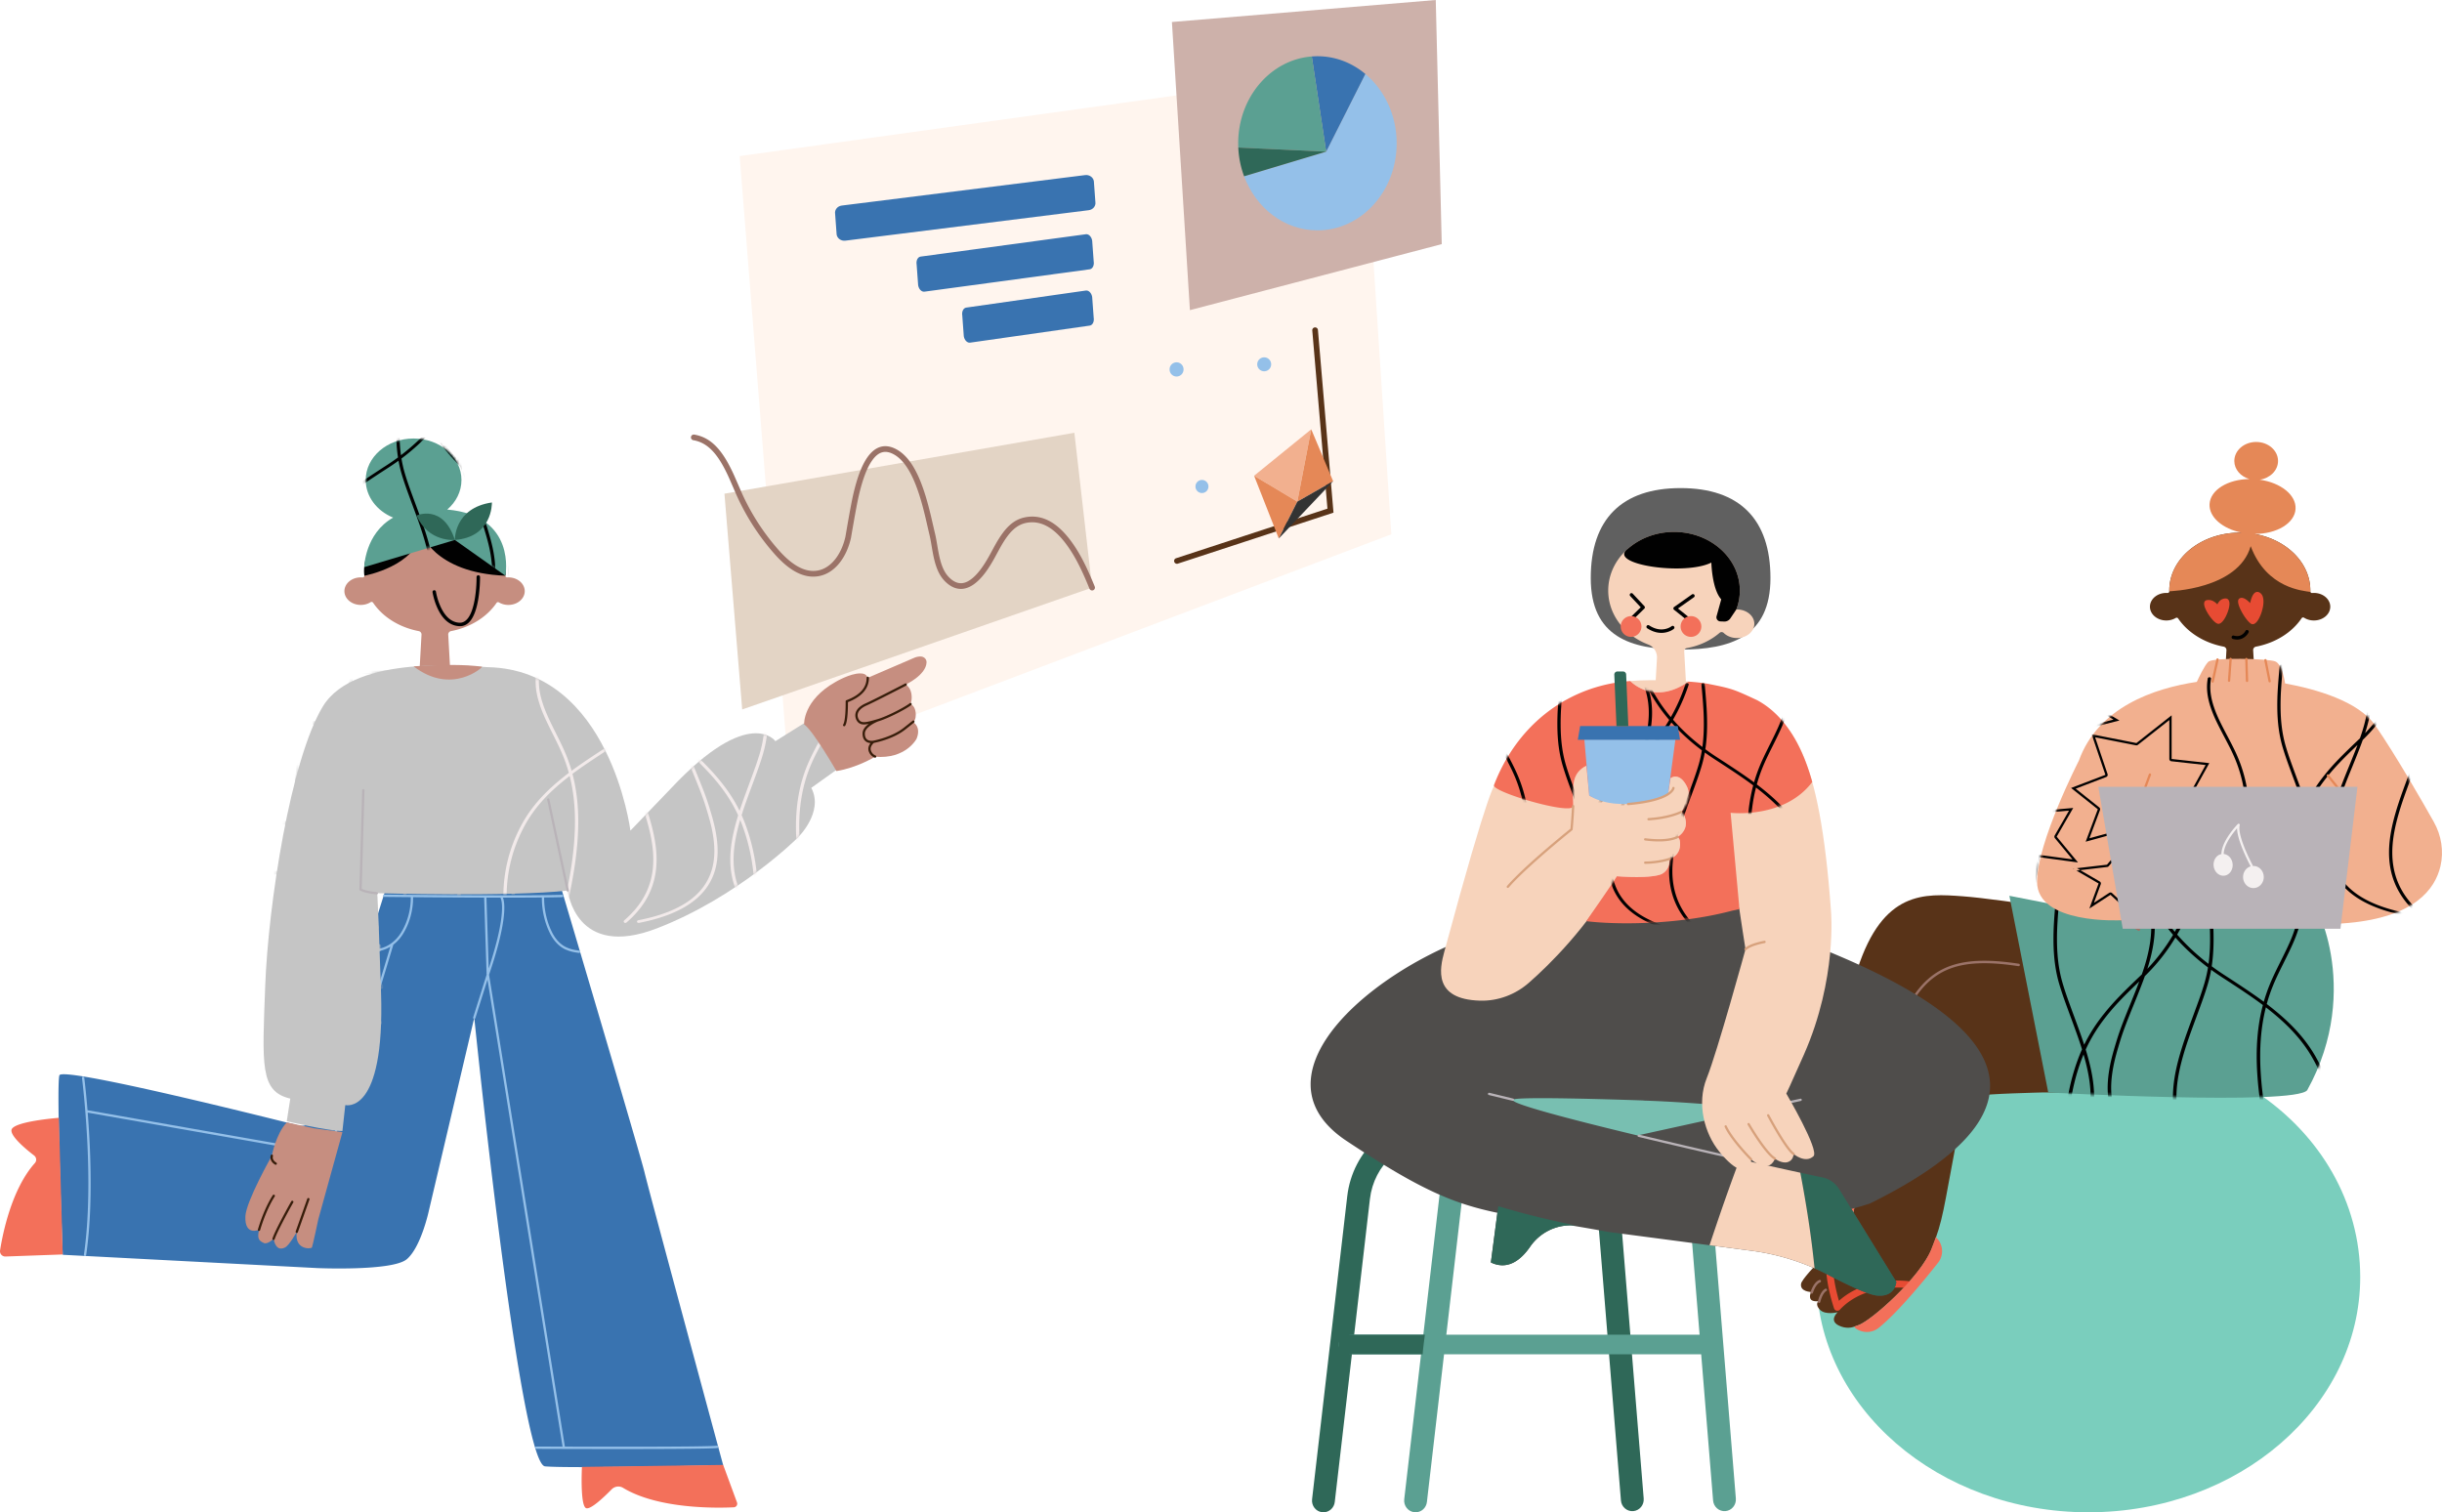 <svg xmlns="http://www.w3.org/2000/svg" width="880" height="545" fill="none"><path fill="#FFF5EE" fill-rule="evenodd" d="m501.378 192.555-217.473 82.332-17.361-218.636 223.869-31.104 10.965 167.408z" clip-rule="evenodd"></path><path fill="#CDB1AA" fill-rule="evenodd" d="m517.39 0 2.16 87.95v.025l-90.754 23.796-6.483-103.84L517.39 0z" clip-rule="evenodd"></path><path fill="#E3D4C5" fill-rule="evenodd" d="m267.458 255.677 126.098-43.91-6.397-55.804-126.098 21.956 6.397 77.758z" clip-rule="evenodd"></path><path fill="#583318" fill-rule="evenodd" d="m478.361 183.304-54.569 17.879a1.025 1.025 0 0 0 .637 1.948l56.11-18.384-5.603-65.782a1.024 1.024 0 1 0-2.039.174l5.464 64.165z" clip-rule="evenodd"></path><path fill="#94C0E9" fill-rule="evenodd" d="M421.478 133.087a2.513 2.513 0 1 0 5.023 0 2.513 2.513 0 0 0-2.511-2.515 2.513 2.513 0 0 0-2.512 2.515zm31.577-1.797a2.513 2.513 0 0 0 2.512 2.515 2.513 2.513 0 0 0 2.511-2.515 2.513 2.513 0 0 0-2.511-2.515 2.513 2.513 0 0 0-2.512 2.515zm-22.248 44.007a2.333 2.333 0 1 0 4.665 0 2.334 2.334 0 0 0-2.332-2.335 2.334 2.334 0 0 0-2.333 2.335z" clip-rule="evenodd"></path><path fill="#3973B0" fill-rule="evenodd" d="M303.344 74.077 391.049 63.1c1.51-.186 2.904.785 3.134 2.185l.548 7.495c.237 1.44-.844 2.78-2.399 2.972L304.627 86.73c-1.511.186-2.905-.785-3.135-2.186l-.548-7.494c-.236-1.44.846-2.78 2.4-2.972zm28.434 18.391 59.565-8.059c1.011-.115 2.004.913 2.234 2.313l.547 7.495c.237 1.44-.422 2.72-1.461 2.838l-59.564 8.06c-1.012.114-2.004-.914-2.235-2.314l-.548-7.495c-.236-1.44.424-2.72 1.462-2.838zm16.451 18.379 43.115-6.147c1.009-.115 2.002.913 2.232 2.313l.548 7.495c.237 1.44-.421 2.72-1.461 2.838l-43.113 6.148c-1.011.115-2.004-.913-2.234-2.314l-.548-7.494c-.236-1.44.423-2.72 1.461-2.839z" clip-rule="evenodd"></path><path fill="#9B7368" fill-rule="evenodd" d="M392.608 212.152c.212.525.809.777 1.333.564.524-.213.776-.811.563-1.336-2.844-7.005-5.32-12.012-8.587-16.428-4.681-6.327-9.95-9.541-15.917-8.629-4.797.733-7.916 3.903-11.334 9.996-.441.787-1.841 3.384-2.026 3.72-2.023 3.666-3.959 6.428-6.11 8.252-2.774 2.35-5.342 2.589-8.007.257-2.297-2.009-3.468-4.907-4.378-9.795-.128-.687-.149-.809-.45-2.586-.315-1.85-.506-2.861-.761-3.92-.217-.901-1.142-4.942-1.387-5.975-.636-2.68-1.22-4.921-1.867-7.075-2.668-8.89-5.996-14.807-10.754-17.329-4.073-2.158-7.588-.972-10.319 2.899-2.112 2.991-3.752 7.498-5.119 13.374-.975 4.192-2.797 15.12-2.827 15.255-1.448 6.47-5.242 11.447-10.113 12.238-4.541.738-9.172-2.013-13.884-7.328a81.655 81.655 0 0 1-13.144-20.198c-.4-.875-2.552-5.893-3.241-7.382-3.9-8.434-7.922-13.061-14.108-14.108a1.025 1.025 0 0 0-.342 2.021c5.323.901 8.952 5.075 12.592 12.948.674 1.456 2.823 6.468 3.237 7.374a83.696 83.696 0 0 0 13.475 20.705c5.132 5.79 10.321 8.872 15.743 7.992 5.855-.952 10.171-6.615 11.783-13.813.047-.212 1.867-11.129 2.823-15.239 1.312-5.638 2.875-9.934 4.797-12.656 2.178-3.087 4.604-3.906 7.689-2.27 4.125 2.186 7.231 7.707 9.752 16.107.633 2.11 1.208 4.314 1.835 6.958.242 1.022 1.168 5.068 1.389 5.983.241 1 .426 1.977.732 3.783.305 1.791.326 1.914.457 2.617.987 5.307 2.306 8.569 5.043 10.964 3.501 3.062 7.187 2.719 10.676-.237 2.393-2.028 4.444-4.955 6.58-8.825.193-.351 1.588-2.939 2.019-3.708 3.135-5.588 5.865-8.363 9.858-8.973 5.069-.774 9.686 2.042 13.963 7.823 3.137 4.24 5.552 9.124 8.336 15.98z" clip-rule="evenodd"></path><path fill="#94C0E9" fill-rule="evenodd" d="M492.014 26.653c6.859 5.731 11.289 14.788 11.289 24.987 0 17.33-12.784 31.377-28.553 31.377-11.939 0-22.161-8.056-26.425-19.487l29.578-8.884 14.111-27.993z" clip-rule="evenodd"></path><path fill="#3973B0" fill-rule="evenodd" d="M472.712 20.351a26.125 26.125 0 0 1 2.038-.088c6.488 0 12.469 2.382 17.264 6.39l-14.111 27.993-5.191-34.295z" clip-rule="evenodd"></path><path fill="#5BA092" fill-rule="evenodd" d="m472.712 20.351 5.191 34.295-31.671-1.482a35.005 35.005 0 0 1-.035-1.524c0-16.575 11.698-30.14 26.515-31.289z" clip-rule="evenodd"></path><path fill="#2F6858" fill-rule="evenodd" d="m477.903 54.646-29.578 8.883a33.836 33.836 0 0 1-2.093-10.364l31.671 1.48z" clip-rule="evenodd"></path><path fill="#F2B08F" fill-rule="evenodd" d="m472.519 154.716-20.591 16.731 15.576 9.341 5.015-26.072z" clip-rule="evenodd"></path><path fill="#E58857" fill-rule="evenodd" d="m472.516 154.718 7.897 18.7-12.91 7.372-6.68 13.273-8.896-22.615 15.576 9.342 5.013-26.072z" clip-rule="evenodd"></path><path fill="#333" fill-rule="evenodd" d="m467.498 180.788-6.681 13.273 19.592-20.646-12.911 7.373z" clip-rule="evenodd"></path><path fill="#7ACEBD" fill-rule="evenodd" d="M752.566 545c-54.103 0-97.962-37.954-97.962-84.774 0-26.855 13.095-56.379 36.948-66.327 23.852-9.948 98.75-15.532 121.671-.245 22.921 15.287 37.305 39.575 37.305 66.572 0 46.82-43.859 84.774-97.962 84.774z" clip-rule="evenodd"></path><path fill="#583318" fill-rule="evenodd" d="M669.36 349.272c-11.09 34.263-17.209 60.528-17.209 60.528l-32.316 12.404s-5.391-.541-4.583 3.513c.809 4.053 4.313 6.756 11.592 7.296 6.46.48 35.43-.211 41.862-.372-.893 4.646-1.486 7.97-1.676 9.187-.274 1.76-17.48 17.891-17.991 20.792-.511 2.901 3.575 2.986 3.575 2.986s-.766 1.707-.085 2.645c.68.939 2.723.683 2.723.683s-1.323 1.161.628 3.117c1.952 1.957 6.343.856 6.343.856s-3.294 2.935.366 4.769c2.624 1.316 4.86.752 5.915.329.403-.162.813-.299 1.224-.44 4.578-1.575 22.286-17.243 26.343-27.411 4.257-10.667 4.242-14.301 8.966-38.963 1.915-9.994 6.519-15.169 8.787-16.334 1.278-.656 22.208-1.155 22.208-1.155h90.148l-3.898-62.432-51.072 4.207-7.588-4.491-.05-.008c-1.619-.268-42.249-6.957-56.271-7.973-13.71-.994-28.742-2.153-37.941 26.267z" clip-rule="evenodd"></path><path fill="#E74B33" fill-rule="evenodd" d="M661.892 465.785c-.711-2.958-1.195-5.88-1.348-8.594-.122-2.161-.028-4.11.307-5.792a1.253 1.253 0 1 0-2.456-.493c-.381 1.911-.486 4.068-.352 6.427.163 2.882.67 5.948 1.414 9.042.32 1.33.663 2.577 1.006 3.706a52.684 52.684 0 0 0 .465 1.447 1.25 1.25 0 0 0 2.093.445c2.42-2.579 5.348-4.485 8.683-5.796 5.08-1.997 10.47-2.45 15.164-2.028a22.403 22.403 0 0 1 1.093.125 1.257 1.257 0 0 0 .394-2.483c-.24-.038-.669-.092-1.264-.146-5.047-.453-10.804.031-16.301 2.192-3.01 1.183-5.734 2.817-8.099 4.948a64.028 64.028 0 0 1-.799-3zm-39.778-45.467a1.255 1.255 0 0 0-1.155 1.347 1.254 1.254 0 0 0 1.343 1.159l.053-.002c.454-.017 1.151.008 2.087.115 1.432.164 3.09.484 4.965 1 5.207 1.432 11.208 4.103 17.95 8.323a1.25 1.25 0 0 0 1.726-.401 1.259 1.259 0 0 0-.4-1.731c-6.945-4.347-13.169-7.118-18.614-8.615-2-.55-3.783-.895-5.344-1.073-1.062-.121-1.886-.152-2.464-.13-.066.003-.115.005-.147.008z" clip-rule="evenodd"></path><path fill="#F3705A" fill-rule="evenodd" d="M668.515 477.969c.401-.161.809-.297 1.218-.437 4.554-1.568 22.168-17.167 26.204-27.289.709-1.779 1.238-3.167 1.654-4.397l.21.204a6.738 6.738 0 0 1 .601 9.009c-5.091 6.461-14.395 17.784-21.311 23.415a6.88 6.88 0 0 1-8.49.157l-.422-.538c.121-.042.236-.083.336-.124zm.69-47.7a730.015 730.015 0 0 0-1.218 6.392h-46.215a3.92 3.92 0 0 1-3.914-3.927v-2.465h51.347z" clip-rule="evenodd"></path><path fill="#5BA092" fill-rule="evenodd" d="m766.686 326.481-.819 4.515-41.765-8.168 14.006 70.874s89.065 4.788 93.326-.826c20.478-36.898 1.7-71.195 1.7-66.395h-66.448z" clip-rule="evenodd"></path><mask id="a" width="117" height="74" x="724" y="322" maskUnits="userSpaceOnUse" style="mask-type:alpha"><path fill="#fff" fill-rule="evenodd" d="m766.686 326.481-.819 4.515-41.765-8.168 14.006 70.874s89.065 4.788 93.326-.826c20.478-36.898 1.7-71.195 1.7-66.395h-66.448z" clip-rule="evenodd"></path></mask><g mask="url(#a)"><path fill="#010101" fill-rule="evenodd" d="M741.584 322.627c-.348-.025-.653.207-.681.518-.701 7.785-.942 11.5-.91 15.953.043 5.872.705 11.021 2.172 15.857 1.017 3.355 1.721 5.332 4.422 12.641 1.727 4.676 2.795 7.698 3.687 10.571a57.797 57.797 0 0 0-1.478 3.621c-4.023 10.886-5.529 22.997-4.495 35.089a40.571 40.571 0 0 1-2.137 1.979.524.524 0 0 0-.015.799.684.684 0 0 0 .893.014c.484-.418.952-.839 1.403-1.265l.042.403.057.509c.035.313.345.541.691.509.346-.033.598-.312.562-.625a83.507 83.507 0 0 1-.197-1.93c4.89-4.997 7.673-10.545 8.64-16.734.953-6.101.167-12.669-2.122-20.583-.167-.578-.336-1.147-.512-1.72 2.027-4.433 4.587-8.467 7.798-12.446 2.983-3.695 5.918-6.744 11.494-12.086-.824 2.187-1.826 4.704-3.068 7.757-2.835 6.964-3.984 9.972-5.151 13.799-1.476 4.842-2.244 7.837-2.748 11.323-.683 4.737-.544 9.035.617 12.979 2.923 9.934 12.13 16.918 29.264 20.255.339.066.678-.109.758-.391.079-.282-.131-.564-.471-.63-16.689-3.251-25.521-9.95-28.326-19.484-1.121-3.808-1.257-7.983-.59-12.604.496-3.43 1.255-6.389 2.719-11.19 1.156-3.791 2.298-6.783 5.122-13.721 1.694-4.162 2.944-7.335 3.907-10.036a68.77 68.77 0 0 0 11.002-13.882c3.404 3.852 7.34 7.47 11.74 10.779a45.874 45.874 0 0 1-1.38 6.004c-1.009 3.327-1.71 5.296-4.402 12.583-2.151 5.822-3.286 9.096-4.331 12.711-2.289 7.914-3.075 14.482-2.122 20.583 1.124 7.197 4.704 13.526 11.198 19.133a.684.684 0 0 0 .893-.014.524.524 0 0 0-.015-.799c-6.29-5.43-9.739-11.528-10.824-18.476-.927-5.932-.157-12.361 2.094-20.145 1.036-3.583 2.164-6.839 4.307-12.639 2.701-7.309 3.405-9.286 4.422-12.641a46.56 46.56 0 0 0 1.297-5.46c1.29.938 2.619 1.85 3.983 2.734 6.73 4.358 11.053 7.264 14.662 9.976-1.99 7.537-2.596 15.642-2.033 24.604.577 9.182 2.016 17.313 5.375 32.589.062.284.392.473.735.421.343-.052.571-.325.508-.61-3.349-15.232-4.783-23.331-5.356-32.454-.543-8.637.01-16.457 1.85-23.727 1.2.925 2.335 1.842 3.474 2.803 6.076 5.125 10.562 10.338 13.837 16.371 6.215 11.45 8.283 24.286 6.155 37.011-.049.294.19.567.535.609.344.042.663-.162.712-.457 2.162-12.927.06-25.974-6.26-37.616-3.342-6.157-7.916-11.474-14.095-16.685a102.865 102.865 0 0 0-4.039-3.24 58.719 58.719 0 0 1 2.325-6.809c.82-1.99 1.729-3.925 3.204-6.896.172-.348.299-.602.629-1.264 2.879-5.777 4.067-8.393 5.133-11.678 1.414-4.358 1.859-8.275 1.201-12.102-.05-.286-.37-.486-.715-.445-.346.041-.586.307-.536.593.631 3.673.202 7.451-1.17 11.681-1.047 3.227-2.223 5.816-5.081 11.55l-.115.231-.515 1.035c-1.484 2.989-2.401 4.941-3.231 6.956a59.943 59.943 0 0 0-2.202 6.342c-3.533-2.625-7.783-5.475-14.226-9.648a88.067 88.067 0 0 1-4.537-3.142c.432-2.869.644-5.89.668-9.13.032-4.453-.209-8.168-.91-15.953-.028-.311-.333-.543-.681-.518-.348.025-.607.297-.579.608.698 7.754.938 11.446.906 15.855-.022 2.926-.199 5.665-.554 8.271-4.24-3.251-8.028-6.794-11.301-10.559a70.24 70.24 0 0 0 5.995-13.447c.098-.302-.093-.618-.427-.707-.334-.089-.684.084-.782.386a69.164 69.164 0 0 1-5.634 12.772c-3.402-4.064-6.207-8.374-8.34-12.846-.131-.275-.499-.407-.821-.295a.638.638 0 0 0-.239.146.715.715 0 0 0-.675-.161c-.331.089-.513.385-.407.66 2.283 5.887 2.538 12.047 1.095 19.024-.6 2.904-1.331 5.506-2.501 8.82l-.277.266c-6.654 6.33-9.875 9.617-13.167 13.695-2.952 3.658-5.366 7.367-7.328 11.38-.814-2.511-1.807-5.292-3.271-9.253-2.692-7.287-3.393-9.256-4.402-12.583-1.435-4.733-2.085-9.787-2.128-15.569-.032-4.409.208-8.101.906-15.855.028-.311-.231-.583-.579-.608zm-27.654 4.908c-.345-.039-.665.15-.715.422-.658 3.634-.213 7.353 1.201 11.491 1.066 3.119 2.254 5.604 5.133 11.089l.63 1.2c1.474 2.821 2.383 4.659 3.203 6.548 3.91 9.017 5.242 18.843 4.494 30.139-.573 8.663-2.006 16.352-5.356 30.817-.063.27.165.529.508.579.344.049.673-.13.735-.401 3.359-14.504 4.798-22.225 5.375-30.944.755-11.414-.593-21.363-4.56-30.511-.83-1.914-1.747-3.767-3.231-6.606l-.63-1.201c-2.858-5.446-4.034-7.904-5.081-10.968-1.372-4.016-1.801-7.604-1.17-11.091.05-.272-.19-.525-.536-.563zm36.9 52.477.007.025.057.198c2.251 7.784 3.021 14.213 2.094 20.145-.877 5.617-3.3 10.679-7.519 15.281-.837-11.567.679-23.113 4.522-33.512.268-.724.547-1.436.839-2.137zm24.459-54.505.161.3c2.069 3.849 4.631 7.564 7.634 11.091a67.942 67.942 0 0 1-9.268 12.26 61.475 61.475 0 0 0 1.758-6.646c1.272-6.152 1.252-11.705-.285-17.005z" clip-rule="evenodd"></path></g><path fill="#9B7368" fill-rule="evenodd" d="M657.717 464.461c-.718.412-1.307 1.178-1.797 2.193-.251.517-.46 1.068-.63 1.619a11.252 11.252 0 0 0-.204.742.443.443 0 1 0 .866.195l.044-.179c.039-.148.086-.314.141-.493.159-.511.352-1.021.581-1.494.42-.869.908-1.503 1.44-1.809a.448.448 0 0 0 .165-.608.443.443 0 0 0-.606-.166zm-2.1-3.172c-.868.327-1.594 1.095-2.209 2.163a11.043 11.043 0 0 0-.951 2.205.445.445 0 0 0 .302.552.443.443 0 0 0 .55-.304l.052-.165c.045-.137.1-.291.164-.457.181-.473.399-.946.652-1.385.521-.905 1.115-1.534 1.752-1.774a.447.447 0 0 0 .26-.574.444.444 0 0 0-.572-.261zm30.261-95.961c-5.136 10.48-11.71 37.848-17.365 67.413a.444.444 0 1 0 .872.169c5.636-29.467 12.205-56.812 17.289-67.188 8.111-16.551 18.497-20.916 40.689-17.532a.445.445 0 0 0 .134-.881c-22.549-3.439-33.322 1.089-41.619 18.019zm26.571 24.314a.446.446 0 0 0-.351.523l.846 4.397a.444.444 0 1 0 .872-.169l-.847-4.397a.444.444 0 0 0-.52-.354zm50.958-58.869a.446.446 0 0 0 .163.609l6.981 4.041a.446.446 0 0 0 .443-.773l-6.981-4.04a.442.442 0 0 0-.606.163z" clip-rule="evenodd"></path><path fill="#583318" fill-rule="evenodd" d="M781.073 213.692a.606.606 0 0 0 .654-.613 15.507 15.507 0 0 1-.003-.305c0-11.5 11.378-20.822 25.413-20.822 14.036 0 25.414 9.322 25.414 20.822 0 .108-.002.216-.004.324a.602.602 0 0 0 .663.61c.205-.019.413-.029.623-.029 3.26 0 5.903 2.223 5.903 4.965s-2.643 4.964-5.903 4.964c-1.322 0-2.54-.368-3.524-.987a.662.662 0 0 0-.908.188c-3.422 5.087-9.362 8.874-16.446 10.234a1.244 1.244 0 0 0-1.004 1.294l.674 11.807H801.65l.673-11.807a1.244 1.244 0 0 0-1.004-1.294c-7.044-1.352-12.956-5.104-16.387-10.146a.655.655 0 0 0-.88-.199c-.96.572-2.13.91-3.396.91-3.26 0-5.902-2.222-5.902-4.964 0-2.742 2.642-4.965 5.902-4.965.14 0 .279.005.417.013z" clip-rule="evenodd"></path><path fill="#E58857" fill-rule="evenodd" d="M781.724 212.774c0-11.5 11.378-20.823 25.413-20.823.252 0 .502.006.752.012-6.918-1.356-11.919-5.593-11.653-10.314.286-5.08 6.568-8.92 14.365-9.015-3.158-.893-5.443-3.469-5.443-6.512 0-3.783 3.527-6.849 7.878-6.849s7.879 3.066 7.879 6.849c0 3.401-2.856 6.216-6.595 6.75 7.56 1.063 13.193 5.522 12.911 10.525-.29 5.171-6.795 9.054-14.785 9.015 11.486 2.001 20.104 10.354 20.104 20.362l-.003.324c-.005.253-.026.219-.026.219-2.354-.435-15.688-1.111-21.463-16.491-.018-.001.018.001 0 0-4.487 15.628-29.331 16.253-29.331 16.253" clip-rule="evenodd"></path><path fill="#E74B33" fill-rule="evenodd" d="M810.291 216.775c-.526-.494-1.047-.875-1.551-1.1-.574-.255-1.118-.301-1.602-.076-1.041.485-.693 2.198.468 4.478 1.004 1.972 2.417 3.888 3.48 4.64.723.512 1.532.16 2.265-.762.601-.756 1.173-1.915 1.602-3.219.977-2.971 1.007-5.789-.276-6.895-.803-.693-1.613-.699-2.273-.088-.475.439-.85 1.171-1.16 2.123a14.38 14.38 0 0 0-.386 1.473c-.18-.196-.37-.389-.567-.574zm-11.757.531c-.986-.847-2.109-1.273-3.322-1.016-.811.171-1.067.892-.869 1.87.152.751.573 1.703 1.176 2.713 1.236 2.073 2.858 3.834 3.828 3.936 1.19.125 2.609-1.887 3.488-4.397.407-1.16.618-2.252.568-3.073-.064-1.048-.573-1.706-1.505-1.667-1.044.044-1.857.584-2.454 1.437a4.848 4.848 0 0 0-.4.689 5.976 5.976 0 0 0-.51-.492z" clip-rule="evenodd"></path><path fill="#010101" fill-rule="evenodd" d="M810.279 227.961a.624.624 0 1 0-1.116-.554 2.784 2.784 0 0 1-.232.363 3.896 3.896 0 0 1-.774.794c-.848.647-1.891.871-3.201.486a.624.624 0 0 0-.35 1.197c1.703.5 3.153.189 4.306-.692.406-.31.746-.669 1.023-1.047.169-.231.282-.422.344-.547z" clip-rule="evenodd"></path><path fill="#F2B08F" fill-rule="evenodd" d="M749.148 274.101c6.969-19.236 27.01-26.036 42.5-28.366.737-1.618 2.731-5.83 4.112-7.212 1.722-1.725 21.4-1.15 24.079-.192 2.679.958 3.611 7.961 3.611 7.961 11.056 2.033 26.484 6.393 32.547 15.203 7.416 10.778 16.952 27.425 21.049 34.699 2.738 4.861 3.668 10.579 2.388 16.011-1.972 8.362-9.45 18.248-33.122 20.402-42.61 3.879-81.992-.969-81.992-.969s-30.252 1.616-30.252-13.9c0-14.226 15.08-43.637 15.08-43.637z" clip-rule="evenodd"></path><mask id="b" width="146" height="98" x="734" y="237" maskUnits="userSpaceOnUse" style="mask-type:alpha"><path fill="#fff" fill-rule="evenodd" d="M749.148 274.101c6.969-19.236 27.01-26.036 42.5-28.366.737-1.618 2.731-5.83 4.112-7.212 1.722-1.725 21.4-1.15 24.079-.192 2.679.958 3.611 7.961 3.611 7.961 11.056 2.033 26.484 6.393 32.547 15.203 7.416 10.778 16.952 27.425 21.049 34.699 2.738 4.861 3.668 10.579 2.388 16.011-1.972 8.362-9.45 18.248-33.122 20.402-42.61 3.879-81.992-.969-81.992-.969s-30.252 1.616-30.252-13.9c0-14.226 15.08-43.637 15.08-43.637z" clip-rule="evenodd"></path></mask><g mask="url(#b)"><path fill="#010101" fill-rule="evenodd" d="M822.132 239.496c-.326-.024-.611.193-.637.483-.656 7.257-.881 10.72-.851 14.871.04 5.474.659 10.274 2.031 14.782.951 3.128 1.61 4.97 4.136 11.784 1.615 4.359 2.614 7.176 3.449 9.854a52.84 52.84 0 0 0-1.383 3.376c-3.762 10.148-5.171 21.438-4.204 32.71a38.491 38.491 0 0 1-1.999 1.845.488.488 0 0 0-.014.745.644.644 0 0 0 .836.013c.452-.39.89-.783 1.312-1.18l.039.376.053.475c.033.292.323.504.646.474.324-.03.56-.291.526-.583a84.215 84.215 0 0 1-.185-1.798c4.575-4.659 7.177-9.83 8.082-15.6.891-5.687.156-11.81-1.985-19.188a92.795 92.795 0 0 0-.479-1.603c1.896-4.132 4.29-7.893 7.293-11.602 2.79-3.444 5.535-6.287 10.75-11.266-.77 2.038-1.707 4.384-2.869 7.23-2.651 6.492-3.726 9.297-4.817 12.864-1.381 4.513-2.1 7.305-2.571 10.555-.639 4.416-.508 8.422.577 12.099 2.734 9.261 11.345 15.771 27.37 18.882.317.061.634-.102.709-.365.074-.262-.123-.525-.44-.587-15.609-3.03-23.87-9.275-26.493-18.162-1.048-3.551-1.175-7.443-.551-11.75.463-3.198 1.173-5.957 2.542-10.432 1.081-3.534 2.15-6.323 4.791-12.791 1.584-3.88 2.753-6.838 3.654-9.355a64.185 64.185 0 0 0 10.289-12.941c3.184 3.591 6.865 6.964 10.981 10.048a42.764 42.764 0 0 1-1.291 5.598c-.943 3.101-1.599 4.936-4.117 11.729-2.012 5.428-3.073 8.479-4.051 11.849-2.14 7.378-2.876 13.501-1.984 19.188 1.051 6.709 4.399 12.609 10.472 17.836.235.202.61.196.836-.013a.487.487 0 0 0-.014-.745c-5.883-5.062-9.108-10.747-10.123-17.223-.867-5.53-.147-11.524 1.958-18.779.969-3.341 2.024-6.376 4.028-11.783 2.526-6.814 3.185-8.656 4.136-11.784a43.233 43.233 0 0 0 1.213-5.089 83.501 83.501 0 0 0 3.726 2.548c6.294 4.063 10.337 6.772 13.712 9.3-1.861 7.026-2.428 14.581-1.901 22.936.539 8.559 1.885 16.139 5.027 30.379.058.265.366.441.687.393.321-.049.534-.303.475-.569-3.132-14.2-4.473-21.749-5.009-30.254-.508-8.051.01-15.341 1.73-22.119a94.348 94.348 0 0 1 3.249 2.614c5.683 4.777 9.879 9.637 12.941 15.261 5.813 10.674 7.747 22.64 5.758 34.502-.047.274.177.528.499.568.322.039.621-.152.667-.426 2.021-12.051.056-24.213-5.855-35.067-3.126-5.739-7.404-10.696-13.183-15.553a95.867 95.867 0 0 0-3.778-3.02 54.658 54.658 0 0 1 2.175-6.348c.767-1.855 1.617-3.659 2.996-6.428l.589-1.179c2.693-5.385 3.804-7.824 4.801-10.886 1.322-4.062 1.738-7.714 1.123-11.281-.046-.267-.346-.453-.669-.415-.323.038-.547.286-.501.553.59 3.423.189 6.946-1.095 10.889-.979 3.008-2.078 5.421-4.752 10.767l-.107.215-.482.964c-1.387 2.787-2.245 4.607-3.021 6.485a55.714 55.714 0 0 0-2.06 5.912c-3.304-2.447-7.28-5.104-13.305-8.994a82.112 82.112 0 0 1-4.244-2.929c.405-2.675.603-5.49.625-8.511.03-4.151-.195-7.614-.851-14.871-.026-.29-.311-.507-.637-.483-.325.023-.568.277-.542.567.654 7.228.878 10.67.848 14.78-.02 2.727-.186 5.281-.518 7.71-3.966-3.03-7.509-6.333-10.57-9.843a65.285 65.285 0 0 0 5.607-12.535c.092-.282-.087-.577-.399-.659-.313-.083-.64.078-.732.36a64.34 64.34 0 0 1-5.269 11.906c-3.181-3.789-5.805-7.807-7.8-11.975-.123-.257-.466-.38-.768-.276a.596.596 0 0 0-.223.137.667.667 0 0 0-.631-.15c-.31.083-.481.358-.381.615 2.135 5.488 2.373 11.23 1.024 17.734-.561 2.707-1.245 5.133-2.339 8.222l-.259.247c-6.224 5.902-9.236 8.966-12.315 12.768-2.761 3.41-5.018 6.867-6.854 10.608-.761-2.341-1.69-4.934-3.059-8.626-2.518-6.793-3.173-8.628-4.117-11.729-1.342-4.413-1.95-9.125-1.99-14.514-.03-4.11.195-7.552.848-14.78.026-.29-.217-.544-.542-.567zm-25.864 4.575c-.323-.036-.622.14-.668.394-.616 3.387-.2 6.855 1.122 10.712.997 2.908 2.109 5.223 4.802 10.337l.588 1.119c1.379 2.629 2.229 4.342 2.996 6.104 3.657 8.405 4.902 17.565 4.203 28.095-.536 8.075-1.876 15.244-5.009 28.727-.059.252.154.494.475.54.321.046.629-.121.688-.373 3.141-13.521 4.487-20.719 5.027-28.846.706-10.64-.555-19.915-4.266-28.443-.776-1.784-1.633-3.512-3.021-6.158l-.589-1.12c-2.673-5.076-3.773-7.367-4.752-10.223-1.284-3.745-1.685-7.089-1.094-10.34.046-.254-.179-.489-.502-.525zm34.511 48.919.007.023.054.186c2.104 7.255 2.824 13.249 1.958 18.779-.821 5.236-3.087 9.954-7.033 14.245-.782-10.783.636-21.546 4.23-31.241.25-.674.511-1.338.784-1.992zm22.876-50.809.15.28c1.936 3.587 4.332 7.05 7.141 10.338a63.398 63.398 0 0 1-8.668 11.43 57.53 57.53 0 0 0 1.644-6.196c1.189-5.735 1.171-10.911-.267-15.852z" clip-rule="evenodd"></path></g><mask id="c" width="146" height="98" x="734" y="237" maskUnits="userSpaceOnUse" style="mask-type:alpha"><path fill="#fff" fill-rule="evenodd" d="M749.148 274.101c6.969-19.236 27.01-26.036 42.5-28.366.737-1.618 2.731-5.83 4.112-7.212 1.722-1.725 21.4-1.15 24.079-.192 2.679.958 3.611 7.961 3.611 7.961 11.056 2.033 26.484 6.393 32.547 15.203 7.416 10.778 16.952 27.425 21.049 34.699 2.738 4.861 3.668 10.579 2.388 16.011-1.972 8.362-9.45 18.248-33.122 20.402-42.61 3.879-81.992-.969-81.992-.969s-30.252 1.616-30.252-13.9c0-14.226 15.08-43.637 15.08-43.637z" clip-rule="evenodd"></path></mask><g mask="url(#c)"><path fill="#010101" fill-rule="evenodd" d="M740.424 301.097a.834.834 0 0 0 .08.946l6.332 7.656-11.804-1.595a.83.83 0 0 0-.933.704l-1.44 9.929-5.132-12.087a.83.83 0 0 0-1.392-.219l-7.675 8.884-1.028-11.731a.831.831 0 0 0-.899-.756l-9.514.831 7.217-7.267a.833.833 0 0 0 .238-.659l-1.141-13.016 10.419 5.866c.307.173.69.133.954-.1l9.812-8.623-1.87 12.377a.83.83 0 0 0 .893.952l12.052-1.053-5.169 8.961zm-34.686 2.674-.694.698.089.19.979-.086.907-.914-1.281.112zm20.261 3.529.425.067.339-.392.202.477.425.067-.266.308 5.931 13.967 1.866-12.867 13.909 1.88-7.687-9.294 5.966-10.344-12.789 1.118-.03.198-.17-.181-.651.057.098-.647-.17-.181.2-.018 2.081-13.781-11.519 10.124-11.79-6.638 1.278 14.586-8.817 8.879 11.775-1.028 1.199 13.688 8.354-9.67-.159-.375zm-9.769-37.984a.834.834 0 0 0-.066.654l2.766 8.776-11.193-2.087a.831.831 0 0 0-.972.688l-1.539 9.763-7.095-7.851a.83.83 0 0 0-.836-.244l-10.768 2.968 3.113-8.319a.833.833 0 0 0-.261-.943l-6.967-5.538 9.043-3.461a.831.831 0 0 0 .49-1.043l-3.709-10.949 12.176 2.396a.829.829 0 0 0 .674-.163l9.335-7.354v11.526c0 .424.318.78.739.826l10.188 1.124-5.118 9.231zm-8.797 8.978.026-.019.126-.798.794.148.026-.019-.004.023 11.737 2.188-3.182-10.097 5.723-10.325-11.428-1.26v-13.238l-10.679 8.413-13.583-2.672 4.17 12.308-10.404 3.981 8.108 6.445-3.685 9.845 12.337-3.4 8.26 9.14 1.68-10.659-.022-.004zm-14.159 43.877a.836.836 0 0 0-.505-.326l-7.238-1.489 5.177-4.614a.831.831 0 0 0 .144-1.074l-3.607-5.542 8.598-.702a.828.828 0 0 0 .659-.426l3.782-6.838 4.017 8.169c.109.221.31.383.549.441l7.109 1.727-5.039 4.254a.834.834 0 0 0-.295.661l.255 8.388-5.951-3.284a.83.83 0 0 0-1.17.417l-2.379 5.903-4.106-5.665zm6.854.801.125-.044.275-.684.645.356.125-.045-.037.093 6.494 3.584-.3-9.845 6.291-5.312-8.7-2.113-4.719-9.595-4.552 8.229-9.986.815 4.367 6.71-6.413 5.716 8.859 1.823 4.987 6.88 2.627-6.519-.088-.049zm49.584-82.347 1.615 12.174a.83.83 0 0 0 .397.604l9.9 5.935-15.056 3.763a.83.83 0 0 0-.629.807v10.515l-6.824-9.046a.83.83 0 0 0-1.034-.243l-11.468 5.743 6.761-13.526a.837.837 0 0 0 .052-.612l-4.188-13.928 10.829 7.978a.828.828 0 0 0 1.124-.131l8.521-10.033zm2.438 12.065-1.861-14.027-9.73 11.457-12.833-9.455 4.905 16.314-7.876 15.758 13.697-6.859 8.317 11.025v-12.995l17.005-4.251-11.624-6.967zm16.444 67.995a.83.83 0 0 0-.291.658l.234 7.415-7.436-6.904a.829.829 0 0 0-1.017-.087l-5.514 3.586 2.46-6.681a.833.833 0 0 0-.362-1.006l-7.021-4.087 9.719-1.138a.833.833 0 0 0 .536-.286l6.087-7.158-.545 8.557a.83.83 0 0 0 .726.878l8.504 1.056-6.08 5.197zm-20.144-7.803-1.101.128-.035.172.958.557 1.375-.16-1.197-.697zm20.683 8.435 7.513-6.422-10.374-1.288.704-11.053-7.706 9.062-12.195 1.427 9.176 5.342-3.325 9.028 7.61-4.949 8.894 8.256-.297-9.403zm25.687-45.612-6.195 11.18a.832.832 0 0 0-.066.653l3.365 10.682-13.555-2.528a.83.83 0 0 0-.972.687l-1.88 11.929-8.648-9.575a.832.832 0 0 0-.837-.244l-13.089 3.609 3.807-10.176a.831.831 0 0 0-.261-.943l-8.493-6.754 11.001-4.212a.833.833 0 0 0 .49-1.044l-4.493-13.27 14.731 2.899a.828.828 0 0 0 .674-.162l11.344-8.941v14.023c0 .424.318.78.739.826l12.338 1.361zm-16.755 21.621.026-.018.126-.799.794.148.026-.019-.003.023 14.098 2.629-3.781-12.002 6.8-12.272-13.578-1.498v-15.735l-12.688 10-16.138-3.177 4.954 14.63-12.361 4.733 9.633 7.661-4.378 11.702 14.658-4.042 9.814 10.865 2.021-12.825-.023-.004z" clip-rule="evenodd"></path></g><path fill="#E58857" fill-rule="evenodd" d="M804.542 295.456a.417.417 0 0 0 .186.558l4.622 2.314a.416.416 0 0 0 .371-.744l-4.622-2.314a.416.416 0 0 0-.557.186zm34.063-16.317a.416.416 0 0 0-.062.584l3.317 4.112a.415.415 0 1 0 .645-.522l-3.316-4.112a.416.416 0 0 0-.584-.062zm-64.246-.137-1.58 4.27a.415.415 0 1 0 .779.288l1.579-4.269a.415.415 0 1 0-.778-.289zm24.346-41.42-1.757 7.921a.414.414 0 1 0 .81.181l1.758-7.922a.415.415 0 1 0-.811-.18zm17.584-.078a.415.415 0 0 0-.325.49l1.518 7.601a.415.415 0 1 0 .814-.163l-1.518-7.601a.416.416 0 0 0-.489-.327zm-6.803-.408a.416.416 0 0 0-.402.429l.24 7.841a.415.415 0 1 0 .829-.026l-.239-7.841a.417.417 0 0 0-.428-.403zm-6.075.386-.559 7.761a.416.416 0 1 0 .828.06l.559-7.761a.416.416 0 1 0-.828-.06z" clip-rule="evenodd"></path><path fill="#B9B3B8" fill-rule="evenodd" d="M849.531 283.552h-93.382l8.802 51.162h78.457l6.123-51.162z" clip-rule="evenodd"></path><path fill="#F4F0F0" fill-rule="evenodd" d="M806.412 296.974a28.76 28.76 0 0 0-.921 1.017 33.027 33.027 0 0 0-2.016 2.578c-1.096 1.561-1.946 3.093-2.454 4.541-.313.894-.49 1.742-.513 2.536a.383.383 0 0 0 .023.148c-1.763.304-3.013 2.118-2.83 4.181.191 2.159 1.88 3.773 3.772 3.605 1.892-.168 3.27-2.055 3.079-4.214-.173-1.949-1.566-3.454-3.228-3.604a.393.393 0 0 0 .014-.092c.02-.701.18-1.466.466-2.285.479-1.366 1.294-2.834 2.35-4.338a32.094 32.094 0 0 1 1.965-2.512l.039-.045c.007 1.428.439 3.285 1.215 5.495.351.999.765 2.048 1.229 3.13a71.73 71.73 0 0 0 2.217 4.667l.154.293.056.104.024.038c-1.577.464-2.736 2.009-2.736 3.843 0 2.202 1.668 3.987 3.726 3.987s3.725-1.785 3.725-3.987c0-2.201-1.667-3.985-3.725-3.985-.083 0-.166.003-.248.008a.41.41 0 0 0-.037-.301 64.374 64.374 0 0 1-.746-1.45 69.596 69.596 0 0 1-1.647-3.546 48.76 48.76 0 0 1-1.209-3.076c-.992-2.828-1.392-5.04-1.046-6.338.11-.413-.399-.704-.698-.398z" clip-rule="evenodd"></path><path fill="#2F6858" fill-rule="evenodd" d="M476.913 545c2.056 0 3.833-1.571 4.081-3.707l12.672-109.202c1.434-12.357 11.705-21.675 23.894-21.675h33.809c6.053 0 11.839 2.305 16.294 6.49 4.454 4.185 7.183 9.881 7.684 16.04l8.777 107.793c.188 2.312 2.172 4.029 4.441 3.838 2.265-.192 3.949-2.222 3.76-4.535l-8.777-107.792c-.673-8.265-4.335-15.909-10.312-21.526-5.978-5.616-13.744-8.709-21.867-8.709H517.56c-16.357 0-30.143 12.505-32.067 29.088l-12.672 109.202c-.267 2.304 1.346 4.393 3.603 4.666.164.02.327.029.489.029z" clip-rule="evenodd"></path><path fill="#5BA092" fill-rule="evenodd" d="M510.121 545c2.056 0 3.833-1.571 4.081-3.707l12.671-109.202c1.434-12.357 11.706-21.675 23.894-21.675h33.809c6.053 0 11.84 2.305 16.294 6.49 4.454 4.185 7.183 9.881 7.685 16.04l8.776 107.793c.188 2.312 2.173 4.029 4.442 3.838 2.265-.192 3.948-2.222 3.76-4.535l-8.777-107.792c-.673-8.265-4.335-15.909-10.313-21.526-5.977-5.616-13.743-8.709-21.867-8.709h-33.809c-16.357 0-30.142 12.505-32.066 29.088l-12.672 109.202c-.267 2.304 1.345 4.393 3.602 4.666.165.02.328.029.49.029z" clip-rule="evenodd"></path><path fill="#5BA092" fill-rule="evenodd" d="M487.648 488.055h125.534c2.932 0 5.309-1.581 5.309-3.533 0-1.951-2.377-3.533-5.309-3.533H487.648c-2.932 0-5.308 1.582-5.308 3.533 0 1.952 2.376 3.533 5.308 3.533z" clip-rule="evenodd"></path><path fill="#2F6858" fill-rule="evenodd" d="M512.681 488.055c-.123 0 .778-7.066.791-7.066h-29.829c-.72 0-1.303 1.582-1.303 3.533 0 1.952.583 3.533 1.303 3.533h29.038z" clip-rule="evenodd"></path><path fill="#78BFB1" fill-rule="evenodd" d="M495.638 410.328h114.535c3.906 0 7.072-3.908 7.072-8.729 0-4.82-3.166-8.728-7.072-8.728H495.638c-3.906 0-7.072 3.908-7.072 8.728 0 4.821 3.166 8.729 7.072 8.729z" clip-rule="evenodd"></path><path fill="#4F4D4B" fill-rule="evenodd" d="m554.981 327.197.001 4.381c-43.496 3.864-111.219 52.072-69.745 79.581 26.269 17.425 38.182 22.537 54.363 25.913l-2.349 17.897c6.227 2.983 11.009-1.13 14.127-5.655 3.357-4.871 8.865-7.778 14.744-7.709 4.057.676 8.484 1.441 13.369 2.347l51.734 6.807a83.806 83.806 0 0 1 27.929 8.861c6.643 3.477 14.135 7.036 17.411 7.299 6.522.522 6.783-4.964 6.783-4.964l-16.184-26.266a101.66 101.66 0 0 0 6.68-1.964c69.704-34.407 55.266-68.18-43.314-101.317l-.002-5.211h-75.547zm36.743 69.37.337.016c.217.032.447.052.69.06 17.478.551 41.012 2.963 41.012 2.963l-43.685 9.592c-24.715-5.943-46.179-11.594-44.887-12.887 1.205-1.207 36.094-.103 46.533.256z" clip-rule="evenodd"></path><path fill="#2F6858" fill-rule="evenodd" d="M648.762 422.625c2.152 11.338 3.988 22.892 5.128 34.47a84.088 84.088 0 0 1 5.264 2.525c6.644 3.477 14.135 7.036 17.412 7.299 6.391.512 6.77-4.746 6.782-4.957l.001-.006-20.582-33.403a9.313 9.313 0 0 0-6.053-4.239 803.584 803.584 0 0 1-7.952-1.689zm-108.847 12.058-2.664 20.286c6.227 2.983 11.009-1.13 14.127-5.655 3.477-5.044 9.26-7.983 15.373-7.691l1.163.055c-10.549-2.199-19.829-4.514-27.999-6.995z" clip-rule="evenodd"></path><path fill="#F7D3BB" fill-rule="evenodd" d="M648.762 422.624c2.153 11.339 3.988 22.893 5.128 34.471a83.603 83.603 0 0 0-22.665-6.336l-15.174-1.996c3.435-10.374 7.01-20.71 10.897-30.983a2557.288 2557.288 0 0 0 21.814 4.844z" clip-rule="evenodd"></path><path fill="#B9B3B8" fill-rule="evenodd" d="M590.121 409.208a.417.417 0 0 0 .307.502 2892.296 2892.296 0 0 0 36.429 8.476.416.416 0 0 0 .183-.811 2864.857 2864.857 0 0 1-36.418-8.474.416.416 0 0 0-.501.307zm58.68-13.265-15.126 3.257a.415.415 0 0 0 .175.813l15.125-3.257a.416.416 0 0 0-.174-.813zm-112.59-1.817a.416.416 0 0 0 .305.502l8.577 2.087a.415.415 0 0 0 .196-.808l-8.577-2.087a.415.415 0 0 0-.501.306z" clip-rule="evenodd"></path><path fill="#606060" fill-rule="evenodd" d="M605.623 234.091c-17.882 0-32.378-4.54-32.378-25.771s11.175-32.421 32.378-32.421c21.202 0 32.377 11.19 32.377 32.421s-14.496 25.771-32.377 25.771z" clip-rule="evenodd"></path><path fill="#F7D3BB" fill-rule="evenodd" d="M603.254 191.694c13.098 0 23.716 9.46 23.716 21.129 0 2.39-.452 4.683-1.272 6.825.08-.003.16-.01.241-.01 3.452 0 6.25 2.304 6.25 5.148 0 2.843-2.798 5.148-6.25 5.148-1.908 0-3.614-.706-4.759-1.817-.414-.4-1.054-.444-1.491-.069-3.205 2.748-7.271 4.703-11.806 5.502a1.168 1.168 0 0 0-.96 1.22l.647 11.374h-10.974l.508-8.936c.123-2.157-1.138-4.176-3.154-4.943-8.473-3.223-14.411-10.715-14.411-19.442 0-11.669 10.617-21.129 23.715-21.129z" clip-rule="evenodd"></path><path fill="#010101" fill-rule="evenodd" d="M603.254 191.694c13.098 0 23.716 9.46 23.716 21.129 0 2.389-.452 4.683-1.272 6.825l-2.16 3.218a2.55 2.55 0 0 1-2.215 1.127l-1.452-.056a1.476 1.476 0 0 1-1.287-1.864l1.683-6.077c-3.361-3.721-3.561-13.254-3.561-13.254-9.646 4.829-37.616.643-30.179-4.895 4.288-3.802 10.199-6.153 16.727-6.153z" clip-rule="evenodd"></path><path fill="#010101" fill-rule="evenodd" d="m604.676 219.292 5.752-4.058a.623.623 0 0 0-.717-1.019l-6.43 4.536a.624.624 0 0 0-.031.996l5.846 4.683a.624.624 0 0 0 .778-.974l-5.198-4.164zm-17.236-4.519a.624.624 0 0 1 .909-.852l4.238 4.536a.624.624 0 0 1-.021.873l-5.114 4.975a.623.623 0 1 1-.868-.894l4.676-4.549-3.82-4.089zm15.725 11.869a.623.623 0 0 0-.792-.962 3.493 3.493 0 0 1-.381.256 6.106 6.106 0 0 1-1.17.539c-1.95.666-4.152.454-6.548-1.102a.623.623 0 1 0-.678 1.047c2.728 1.77 5.328 2.021 7.628 1.235.91-.311 1.569-.706 1.941-1.013z" clip-rule="evenodd"></path><path fill="#F3705A" d="M609.359 229.518a3.738 3.738 0 0 1-3.736-3.741 3.738 3.738 0 0 1 3.736-3.741 3.738 3.738 0 0 1 3.735 3.741 3.738 3.738 0 0 1-3.735 3.741zm-21.585 0a3.738 3.738 0 0 1-3.736-3.741 3.738 3.738 0 0 1 3.736-3.741 3.738 3.738 0 0 1 3.735 3.741 3.738 3.738 0 0 1-3.735 3.741z"></path><path fill="#F7D3BB" fill-rule="evenodd" d="m631.298 252.324-10.253 32.281c1.572 17.315 7.964 57.495 7.964 57.495s-10.177 37.051-13.946 46.382c-3.77 9.332-.775 20.063 4.497 26.535 3.142 3.856 5.729 5.905 7.655 6.444 1.447.403 2.774-.556 3.107-1.001.876-1.169.666-2.722.666-2.722s1.066 1.184 3.384 2.111c4.072 1.629 5.238-2.297 5.238-2.297s2.402 1.87 4.566 1.263c2.048-.574 2.158-2.701 2.164-2.927v-.02s4.155 3.554 7.15.835c2.298-2.087-9.777-22.59-9.777-22.59s1.253-2.499 6.375-14.113c12.063-27.354 9.731-51.742 9.731-51.742-4.147-57.611-14.093-68.878-28.521-75.934zm-59.653 23.696s-3.625 1.382-4.402 5.531c-.777 4.149-.34 8.95-.34 8.95l-28.162-7.602s-1.576-1.817-18.294 60.164c-1.61 5.967-4.104 17.058 12.87 17.556 6.474.19 12.765-2.183 17.639-6.454 7.54-6.608 20.924-19.819 31.672-38.387 0 0 11.028.952 15.69-.604 0 0 3.41-.932 3.358-5.656 0 0 4.237-1.086 3.72-6.099 0 0 0-1.123-.864-1.815 0 0 3.444-1.863 2.954-5.682-.341-2.657-1.659-3.307-1.659-3.307l.021-.021c.333-.339 4.447-4.674 1.878-9.487-2.676-5.013-5.697-2.679-5.697-2.679l-.949 6.05s-8.891 3.112-17.091 2.766c-8.201-.346-11.308-2.593-11.308-2.593l-1.036-10.631zm15.839-30.588s8.405 9.074 21.044.155c0 0-11.758-.929-21.044-.155z" clip-rule="evenodd"></path><path fill="#F3705A" fill-rule="evenodd" d="M587.522 245.428a57.608 57.608 0 0 0-3.266.31c-20.429 2.594-37.743 15.983-45.888 37.194-.938 2.44 28.294 11.017 28.535 7.569.115-1.645-.437-4.801.34-8.95.777-4.148 4.402-5.531 4.402-5.531l1.036 10.631s3.107 2.247 11.308 2.593c8.2.346 17.091-2.766 17.091-2.766l.949-6.05s3.021-2.334 5.697 2.679-1.899 9.508-1.899 9.508 1.318.651 1.659 3.307c.49 3.819-2.954 5.682-2.954 5.682.864.692.864 1.815.864 1.815.517 5.013-3.72 6.099-3.72 6.099.052 4.724-3.358 5.656-3.358 5.656-4.662 1.556-15.69.604-15.69.604-1.554 2.684-9.345 13.743-10.983 16.199 10.218 1.255 32.404 1.521 52.411-3.742.492-.129 2.284-.473 2.781-.609l-3.191-34.712s19.273 2.32 29.423-11.099c-5.213-18.792-13.725-26.184-19.877-29.491-8.651-4.038-9.136-4.179-17.519-5.854-1.627-.325-4.184-.615-7.211-.837-12.603 8.841-20.978-.201-20.978-.201l.038-.004z" clip-rule="evenodd"></path><mask id="d" width="116" height="88" x="538" y="245" maskUnits="userSpaceOnUse" style="mask-type:alpha"><path fill="#fff" fill-rule="evenodd" d="M587.522 245.428a57.608 57.608 0 0 0-3.266.31c-20.429 2.594-37.743 15.983-45.888 37.194-.938 2.44 28.294 11.017 28.535 7.569.115-1.645-.437-4.801.34-8.95.777-4.148 4.402-5.531 4.402-5.531l1.036 10.631s3.107 2.247 11.308 2.593c8.2.346 17.091-2.766 17.091-2.766l.949-6.05s3.021-2.334 5.697 2.679-1.899 9.508-1.899 9.508 1.318.651 1.659 3.307c.49 3.819-2.954 5.682-2.954 5.682.864.692.864 1.815.864 1.815.517 5.013-3.72 6.099-3.72 6.099.052 4.724-3.358 5.656-3.358 5.656-4.662 1.556-15.69.604-15.69.604-1.554 2.684-9.345 13.743-10.983 16.199 10.218 1.255 32.404 1.521 52.411-3.742.492-.129 2.284-.473 2.781-.609l-3.191-34.712s19.273 2.32 29.423-11.099c-5.213-18.792-13.725-26.184-19.877-29.491-8.651-4.038-9.136-4.179-17.519-5.854-1.627-.325-4.184-.615-7.211-.837-12.603 8.841-20.978-.201-20.978-.201l.038-.004z" clip-rule="evenodd"></path></mask><g mask="url(#d)"><path fill="#010101" fill-rule="evenodd" d="M562.698 246.146c-.325-.023-.61.193-.637.483-.655 7.258-.881 10.721-.851 14.871.04 5.475.66 10.275 2.031 14.783.952 3.127 1.61 4.97 4.136 11.784 1.615 4.358 2.615 7.175 3.449 9.854a53.4 53.4 0 0 0-1.383 3.375c-3.762 10.148-5.171 21.438-4.204 32.71a38.068 38.068 0 0 1-1.999 1.846.487.487 0 0 0-.014.744c.227.21.601.215.836.013.452-.389.89-.782 1.312-1.179l.039.376.053.474c.033.292.323.504.647.474.323-.03.559-.291.525-.582-.068-.6-.13-1.199-.185-1.799 4.575-4.659 7.177-9.83 8.082-15.599.891-5.688.156-11.811-1.985-19.188a99.426 99.426 0 0 0-.478-1.603c1.895-4.133 4.289-7.893 7.293-11.603 2.789-3.444 5.534-6.286 10.749-11.266a301.643 301.643 0 0 1-2.869 7.231c-2.651 6.492-3.726 9.296-4.817 12.863-1.381 4.514-2.1 7.306-2.57 10.556-.64 4.416-.509 8.422.576 12.098 2.734 9.261 11.345 15.771 27.37 18.882.317.062.634-.101.709-.364.074-.263-.123-.526-.44-.587-15.609-3.031-23.87-9.275-26.493-18.163-1.048-3.55-1.175-7.442-.551-11.75.463-3.197 1.173-5.956 2.542-10.432 1.081-3.533 2.15-6.323 4.791-12.79 1.584-3.88 2.753-6.838 3.654-9.356a64.123 64.123 0 0 0 10.289-12.941c3.184 3.592 6.865 6.964 10.981 10.049a42.786 42.786 0 0 1-1.291 5.597c-.943 3.101-1.599 4.936-4.117 11.729-2.012 5.428-3.073 8.48-4.051 11.85-2.14 7.377-2.876 13.5-1.984 19.188 1.051 6.709 4.399 12.609 10.473 17.835a.641.641 0 0 0 .835-.013.486.486 0 0 0-.014-.744c-5.883-5.063-9.108-10.747-10.123-17.224-.867-5.53-.147-11.523 1.958-18.779.969-3.341 2.024-6.375 4.028-11.782 2.526-6.814 3.185-8.657 4.136-11.784a43.25 43.25 0 0 0 1.213-5.09 84.085 84.085 0 0 0 3.726 2.548c6.294 4.063 10.337 6.772 13.712 9.3-1.861 7.026-2.428 14.582-1.901 22.936.539 8.56 1.885 16.139 5.027 30.379.058.266.366.442.687.393.321-.048.534-.303.475-.568-3.132-14.2-4.473-21.75-5.009-30.254-.507-8.051.01-15.341 1.731-22.119a94.285 94.285 0 0 1 3.248 2.613c5.684 4.778 9.879 9.638 12.942 15.261 5.813 10.674 7.747 22.64 5.757 34.502-.046.275.177.529.499.568.322.039.621-.151.667-.426 2.021-12.051.056-24.213-5.855-35.066-3.126-5.74-7.404-10.696-13.182-15.554a96.834 96.834 0 0 0-3.779-3.02 54.578 54.578 0 0 1 2.175-6.347c.767-1.855 1.617-3.659 2.996-6.429l.589-1.178c2.693-5.385 3.804-7.824 4.801-10.886 1.322-4.063 1.738-7.715 1.123-11.282-.046-.267-.346-.453-.669-.415-.323.039-.547.286-.501.553.59 3.424.189 6.946-1.094 10.889-.98 3.008-2.079 5.421-4.752 10.767l-.108.215-.481.965c-1.388 2.786-2.246 4.606-3.022 6.485a55.636 55.636 0 0 0-2.06 5.912c-3.304-2.448-7.279-5.104-13.305-8.994a82.743 82.743 0 0 1-4.244-2.929c.405-2.675.603-5.491.625-8.512.03-4.15-.195-7.613-.851-14.871-.026-.29-.311-.506-.637-.483-.325.024-.568.278-.541.568.653 7.228.877 10.669.847 14.78-.02 2.727-.186 5.28-.518 7.709-3.965-3.03-7.508-6.333-10.57-9.843a65.23 65.23 0 0 0 5.607-12.535c.092-.281-.087-.576-.399-.659-.312-.082-.64.079-.732.36a64.311 64.311 0 0 1-5.269 11.906c-3.181-3.788-5.805-7.806-7.8-11.975-.122-.257-.466-.38-.767-.275a.591.591 0 0 0-.224.136.67.67 0 0 0-.631-.15c-.31.083-.48.358-.381.615 2.135 5.488 2.373 11.23 1.024 17.734-.561 2.707-1.245 5.133-2.339 8.222l-.259.248c-6.223 5.901-9.235 8.965-12.314 12.767-2.762 3.41-5.019 6.867-6.855 10.608-.761-2.341-1.69-4.933-3.058-8.626-2.518-6.793-3.174-8.628-4.118-11.729-1.342-4.412-1.95-9.124-1.989-14.513-.031-4.111.194-7.552.847-14.78.026-.29-.217-.544-.542-.568zm-25.864 4.575c-.323-.036-.622.141-.668.394-.616 3.387-.2 6.855 1.123 10.712.996 2.908 2.108 5.224 4.801 10.337l.588 1.119c1.379 2.63 2.229 4.343 2.996 6.104 3.657 8.406 4.902 17.565 4.203 28.095-.536 8.076-1.876 15.244-5.009 28.728-.059.252.154.494.475.54.321.046.629-.122.688-.374 3.141-13.521 4.487-20.718 5.027-28.845.706-10.641-.555-19.915-4.266-28.444-.776-1.784-1.633-3.511-3.021-6.157l-.589-1.12c-2.673-5.077-3.773-7.368-4.752-10.224-1.284-3.744-1.685-7.089-1.094-10.34.046-.253-.179-.488-.502-.525zm34.511 48.92.007.023.054.185c2.105 7.256 2.824 13.249 1.958 18.779-.821 5.236-3.087 9.955-7.033 14.245-.782-10.783.636-21.546 4.23-31.24.25-.675.511-1.339.784-1.992zm22.876-50.809.15.279c1.936 3.588 4.332 7.051 7.141 10.338a63.363 63.363 0 0 1-8.668 11.43 57.47 57.47 0 0 0 1.644-6.196c1.189-5.735 1.171-10.911-.267-15.851z" clip-rule="evenodd"></path></g><path fill="#94C0E9" fill-rule="evenodd" d="m601.08 286.478 2.669-19.982h-32.811l1.743 20.155s9.212 7.094 28.399-.173z" clip-rule="evenodd"></path><path fill="#3973B0" fill-rule="evenodd" d="M568.579 266.609h36.855l-.83-4.951h-35.195l-.83 4.951z" clip-rule="evenodd"></path><path fill="#2F6858" fill-rule="evenodd" d="M582.847 241.988h2.033a1.12 1.12 0 0 1 1.117 1.071l.785 18.62h-4.27l-.781-18.525a1.117 1.117 0 0 1 1.116-1.166z" clip-rule="evenodd"></path><path fill="#D7A17C" fill-rule="evenodd" d="M621.694 405.559a.415.415 0 0 0-.204.551c.486 1.062 1.2 2.255 2.111 3.558.636.909 1.359 1.86 2.154 2.84a78.781 78.781 0 0 0 3.394 3.903 85.696 85.696 0 0 0 1.432 1.507l.113.114a.415.415 0 1 0 .587-.588l-.108-.109a79.012 79.012 0 0 1-4.774-5.35 50.416 50.416 0 0 1-2.118-2.794c-.884-1.265-1.574-2.417-2.036-3.428a.416.416 0 0 0-.551-.204zm8.235-.8a.416.416 0 0 0-.151.568l.085.146.241.408c.262.44.558.929.885 1.456a92.31 92.31 0 0 0 2.899 4.418 54.03 54.03 0 0 0 1.889 2.55c1.399 1.767 2.615 3.004 3.621 3.604a.415.415 0 0 0 .425-.714c-.896-.535-2.055-1.713-3.395-3.406a54.3 54.3 0 0 1-1.861-2.511 92.994 92.994 0 0 1-2.873-4.379c-.323-.523-.617-1.008-.877-1.443l-.238-.404-.083-.142a.415.415 0 0 0-.567-.151zm7.058-3.177a.417.417 0 0 0-.173.562l.086.161c.069.131.151.282.243.453.262.487.559 1.03.884 1.614.927 1.67 1.892 3.34 2.845 4.9.43.704.848 1.371 1.253 1.994 1.65 2.539 2.994 4.252 3.977 4.943a.415.415 0 0 0 .476-.681c-.864-.607-2.167-2.269-3.757-4.715-.4-.617-.815-1.277-1.241-1.975a134.9 134.9 0 0 1-2.828-4.87c-.323-.581-.618-1.121-.879-1.605l-.241-.449-.043-.082a3.854 3.854 0 0 0-.041-.076.415.415 0 0 0-.561-.174zm-1.205-62.54a29.349 29.349 0 0 0-3.26.804c-1.323.417-2.315.867-3.024 1.324-.447.287-.705.524-.822.681a.416.416 0 0 0 .666.497c.055-.075.24-.244.605-.479.644-.414 1.569-.834 2.825-1.23a28.673 28.673 0 0 1 3.167-.781.415.415 0 1 0-.157-.816zm-68.858-48.956a.414.414 0 0 0-.435.394l-.001.015-.006.119-.02.38a262.243 262.243 0 0 1-.353 5.47c-.061.794-.123 1.528-.185 2.192l-.152.123-.817.66c-.878.714-1.857 1.517-2.911 2.392a340.855 340.855 0 0 0-8.836 7.572c-.841.749-1.654 1.482-2.434 2.196-3.291 3.014-5.924 5.626-7.736 7.722a.416.416 0 0 0 .628.544c1.786-2.067 4.399-4.658 7.668-7.652a218.41 218.41 0 0 1 2.426-2.189 339.436 339.436 0 0 1 8.814-7.553 336.296 336.296 0 0 1 3.718-3.045l.287-.23a.415.415 0 0 0 .154-.285c.069-.715.137-1.514.204-2.383a235.976 235.976 0 0 0 .354-5.49l.02-.381.007-.135a.415.415 0 0 0-.394-.436zm34.608 19.043a14.223 14.223 0 0 1-.637.206c-.531.158-1.147.317-1.841.465-1.874.4-3.954.65-6.188.676a.416.416 0 0 0 .01.832 32.338 32.338 0 0 0 6.352-.695 25.086 25.086 0 0 0 1.904-.481 15.014 15.014 0 0 0 .689-.224.416.416 0 0 0-.289-.779zm2.771-7.871c-.04.026-.141.083-.309.16a7.803 7.803 0 0 1-1.115.399c-2.279.648-5.547.832-9.955.261a.415.415 0 1 0-.107.824c4.515.585 7.896.395 10.289-.285.849-.242 1.389-.489 1.656-.666a.417.417 0 0 0-.459-.693zm1.333-9.012a7.25 7.25 0 0 1-.223.107c-.194.089-.426.189-.697.297-.777.31-1.7.621-2.767.912-2.309.629-4.95 1.074-7.91 1.251a.414.414 0 1 0 .049.829c3.018-.18 5.716-.634 8.079-1.278a26.53 26.53 0 0 0 2.857-.942 15.032 15.032 0 0 0 .994-.438.416.416 0 0 0-.382-.738zm-3.004-8.322c-.008.113-.108.374-.398.744-.525.671-1.452 1.358-2.884 2.01-2.718 1.237-6.868 2.172-12.713 2.67a.416.416 0 0 0 .071.828c5.931-.505 10.171-1.46 12.985-2.741 1.548-.705 2.581-1.471 3.194-2.254.393-.501.552-.919.573-1.194a.416.416 0 0 0-.828-.063z" clip-rule="evenodd"></path><path fill="#3973B0" fill-rule="evenodd" d="M200.81 315.269s29.9 100.6 31.495 107.386c1.595 6.788 28.305 105.391 28.305 105.391s-55.016 1.198-64.185.4c-9.169-.799-25.515-161.679-25.515-161.679l-16.345 69.462s-2.791 13.174-7.973 17.565c-5.183 4.391-32.293 3.194-32.293 3.194l-91.694-4.791s-2.392-61.079-1.196-64.672c1.036-3.11 68.116 13.53 86.102 18.052a4.808 4.808 0 0 0 5.758-3.227l27.342-87.081h60.199z" clip-rule="evenodd"></path><path fill="#94C0E9" fill-rule="evenodd" d="m138.725 322.397.779.009a5310.451 5310.451 0 0 0 13.178.121c7.26.058 14.4.1 21.083.12 2.279.007 4.47.011 6.564.013a.416.416 0 0 1 .392-.001c9.441.006 16.908-.047 21.827-.169a.416.416 0 0 1 .021.831c-1.822.045-3.991.081-6.479.108-.038 4.416.997 8.926 2.918 12.693 1.318 2.586 3.21 4.516 5.382 5.4 1.444.588 2.238.77 4.359 1.07a.416.416 0 0 1-.116.823c-2.182-.308-3.036-.504-4.555-1.122-2.374-.966-4.407-3.041-5.81-5.793-1.98-3.883-3.045-8.519-3.009-13.063-3.952.039-8.658.056-14.011.055l-.008-.001c.026.07.052.144.078.223.484 1.5.592 3.953.11 7.604-.642 4.871-2.278 11.375-5.117 19.738l-.076.22 27.331 170.065h.175c7.562.022 15.154.033 22.263.029 18.473-.01 30.366-.12 32.363-.355a.415.415 0 1 1 .097.826c-2.049.241-13.889.35-32.459.36a6742.976 6742.976 0 0 1-30.205-.055l-1.856-.007-.44-.002h-.048l-.167-.001a.415.415 0 0 1 .004-.831h.125l.042.001.487.002 1.857.007c2.003.008 4.246.015 6.676.023h.244l-27.047-168.305-4.371 13.859a.415.415 0 1 1-.792-.251l4.846-15.362-.009-.273-.034-.214a.412.412 0 0 1 .02-.21l-.869-27.101-.706-.002c-6.684-.02-13.825-.063-21.087-.121l-3.822-.031c.054 4.615-1.225 9.339-3.606 13.203-.95 1.541-2.138 2.868-3.5 3.905a.385.385 0 0 1-.013.066l-20.813 68.973a8.046 8.046 0 0 1-9.088 5.591l-80.224-14.102c.911 11.483 1.309 23.148.918 34.06-.223 6.248-.704 12.035-1.47 17.268a.415.415 0 1 1-.821-.121c.76-5.2 1.24-10.957 1.462-17.177.401-11.219-.034-23.245-1.004-35.048-.252-3.06-.521-5.867-.791-8.359a220.08 220.08 0 0 0-.359-3.11.415.415 0 1 1 .823-.106l.026.208c.022.171.046.373.074.606.079.664.167 1.437.261 2.312.27 2.499.541 5.313.793 8.381l.019.23 80.437 14.139a7.214 7.214 0 0 0 8.149-5.013l20.536-68.055a11.93 11.93 0 0 1-2.401 1.124 15.85 15.85 0 0 1-2.668.639c-.555.087-1.067.149-1.962.244l-.325.034-.329.035a85.63 85.63 0 0 0-.673.075.415.415 0 1 1-.096-.825 58.164 58.164 0 0 1 1.011-.111l.324-.035a36.705 36.705 0 0 0 1.922-.238 15.06 15.06 0 0 0 2.532-.606c2.651-.893 4.947-2.832 6.543-5.421 2.301-3.733 3.538-8.309 3.483-12.774a3902.08 3902.08 0 0 1-9.307-.091l-.268-.003a.415.415 0 1 1 .009-.831h.022l.246.003zm36.574 1.086.819 25.532c2.46-7.469 3.899-13.343 4.487-17.806.467-3.538.364-5.871-.077-7.239a3.135 3.135 0 0 0-.194-.479c-1.622-.001-3.301-.004-5.035-.008zm-3.407-6.276c1.183 0 2.142.96 2.142 2.145a2.144 2.144 0 0 1-2.142 2.145 2.144 2.144 0 0 1-2.142-2.145c0-1.185.959-2.145 2.142-2.145zm0 .831a1.313 1.313 0 0 0 0 2.627c.724 0 1.311-.588 1.311-1.313 0-.726-.587-1.314-1.311-1.314z" clip-rule="evenodd"></path><path fill="#F3705A" fill-rule="evenodd" d="m260.611 527.928 4.976 13.526a1.3 1.3 0 0 1-1.154 1.75c-6.187.296-27.257.666-39.908-7.014-1.32-.802-3.02-.567-4.102.536-2.785 2.837-7.784 7.585-9.293 6.746-2.129-1.184-1.422-14.831-1.422-14.831l50.903-.713zM21.213 402.846l1.392 49.233-20.628.742a1.908 1.908 0 0 1-1.953-2.201c.932-5.944 4.142-22.092 12.535-31.458a1.864 1.864 0 0 0-.251-2.723c-2.873-2.213-8.415-6.806-8.18-9.157.317-3.168 17.085-4.436 17.085-4.436z" clip-rule="evenodd"></path><path fill="#C68E80" fill-rule="evenodd" d="M182.776 208.089a.607.607 0 0 1-.654-.614c.002-.101.003-.203.003-.304 0-11.501-11.378-20.823-25.413-20.823s-25.414 9.322-25.414 20.823c0 .108.002.216.004.324a.602.602 0 0 1-.663.61 6.752 6.752 0 0 0-.623-.029c-3.26 0-5.903 2.223-5.903 4.964 0 2.742 2.643 4.965 5.903 4.965 1.322 0 2.541-.368 3.524-.987a.661.661 0 0 1 .908.188c3.423 5.087 9.362 8.873 16.446 10.234a1.242 1.242 0 0 1 1.003 1.294l-.672 12.007h10.974l-.673-12.007a1.245 1.245 0 0 1 1.004-1.295c7.044-1.352 12.956-5.103 16.388-10.145a.653.653 0 0 1 .879-.199c.96.572 2.13.91 3.396.91 3.26 0 5.902-2.223 5.902-4.965 0-2.741-2.642-4.964-5.902-4.964-.14 0-.279.005-.417.013z" clip-rule="evenodd"></path><path fill="#010101" fill-rule="evenodd" d="M131.302 207.495s18.987-3.56 20.288-15.841c0 0 4.534 14.822 30.532 15.821 0 0 .96-7.938-4.375-14.643-5.336-6.705-17.472-9.429-27.411-8.276-11.159 1.294-20.297 13.933-19.034 22.939z" clip-rule="evenodd"></path><path fill="#5BA092" fill-rule="evenodd" d="M149.04 158.026c9.527 0 17.25 6.702 17.25 14.97 0 4.162-1.958 7.928-5.117 10.641 25.192 2.213 20.949 23.838 20.949 23.838l-18.207-12.883-32.662 9.803s.219-12.103 10.423-17.858c-5.843-2.396-9.886-7.559-9.886-13.541 0-8.268 7.723-14.97 17.25-14.97z" clip-rule="evenodd"></path><mask id="e" width="52" height="50" x="131" y="158" maskUnits="userSpaceOnUse" style="mask-type:alpha"><path fill="#fff" fill-rule="evenodd" d="M149.04 158.026c9.527 0 17.25 6.702 17.25 14.97 0 4.162-1.958 7.928-5.117 10.641 25.192 2.213 20.949 23.838 20.949 23.838l-18.207-12.883-32.662 9.803s.219-12.103 10.423-17.858c-5.843-2.396-9.886-7.559-9.886-13.541 0-8.268 7.723-14.97 17.25-14.97z" clip-rule="evenodd"></path></mask><g mask="url(#e)"><path fill="#010101" fill-rule="evenodd" d="M195.264 140.986c.326-.024.611.192.637.482.656 7.258.881 10.721.851 14.872-.04 5.474-.659 10.274-2.031 14.782-.951 3.127-1.61 4.97-4.136 11.784-1.615 4.359-2.614 7.176-3.449 9.854a52.84 52.84 0 0 1 1.383 3.376c3.762 10.147 5.171 21.438 4.205 32.71a38.062 38.062 0 0 0 1.998 1.845.487.487 0 0 1 .014.745.644.644 0 0 1-.836.013c-.452-.39-.889-.783-1.312-1.18l-.039.376-.053.475c-.033.292-.322.504-.646.474-.324-.03-.559-.291-.526-.583.068-.599.13-1.199.185-1.798-4.575-4.659-7.177-9.83-8.081-15.6-.892-5.687-.156-11.81 1.984-19.188.156-.539.315-1.069.479-1.603-1.896-4.132-4.29-7.893-7.293-11.602-2.79-3.445-5.535-6.287-10.75-11.266.77 2.038 1.707 4.384 2.87 7.23 2.651 6.492 3.725 9.297 4.817 12.864 1.38 4.513 2.099 7.305 2.57 10.555.639 4.416.508 8.422-.577 12.099-2.734 9.261-11.345 15.771-27.37 18.882-.317.061-.634-.102-.708-.365-.075-.262.122-.525.439-.587 15.609-3.03 23.87-9.275 26.493-18.163 1.048-3.55 1.175-7.442.552-11.749-.464-3.198-1.174-5.957-2.543-10.432-1.081-3.534-2.15-6.323-4.791-12.791-1.584-3.88-2.753-6.838-3.654-9.356a64.152 64.152 0 0 1-10.289-12.94c-3.184 3.591-6.865 6.964-10.98 10.048.314 1.933.74 3.791 1.29 5.597.944 3.102 1.599 4.937 4.117 11.73 2.012 5.428 3.074 8.479 4.051 11.849 2.141 7.378 2.876 13.501 1.985 19.188-1.052 6.709-4.4 12.609-10.473 17.836a.644.644 0 0 1-.836-.013.488.488 0 0 1 .014-.745c5.883-5.063 9.109-10.747 10.124-17.224.866-5.529.146-11.523-1.958-18.778-.97-3.341-2.025-6.376-4.029-11.783-2.526-6.814-3.185-8.657-4.136-11.784a43.433 43.433 0 0 1-1.213-5.089 84.05 84.05 0 0 1-3.725 2.548c-6.295 4.063-10.338 6.772-13.713 9.3 1.861 7.026 2.428 14.581 1.902 22.936-.54 8.559-1.886 16.139-5.027 30.379-.059.265-.367.441-.688.393-.321-.049-.534-.303-.475-.569 3.133-14.2 4.473-21.749 5.009-30.254.508-8.051-.009-15.341-1.73-22.119a95.32 95.32 0 0 0-3.249 2.614c-5.683 4.777-9.879 9.637-12.941 15.261-5.813 10.674-7.747 22.64-5.757 34.501.046.275-.178.529-.5.568-.322.04-.62-.151-.667-.425-2.021-12.051-.055-24.214 5.855-35.067 3.126-5.739 7.404-10.696 13.183-15.553a94.956 94.956 0 0 1 3.778-3.02 54.658 54.658 0 0 0-2.175-6.348c-.767-1.855-1.617-3.659-2.996-6.428l-.589-1.179c-2.692-5.385-3.804-7.824-4.801-10.886-1.322-4.062-1.738-7.714-1.123-11.281.047-.268.346-.453.669-.415.323.038.548.286.502.553-.591 3.423-.19 6.946 1.094 10.889.979 3.008 2.079 5.421 4.752 10.767l.107.214.482.965c1.388 2.787 2.245 4.606 3.021 6.485a55.491 55.491 0 0 1 2.06 5.912c3.304-2.447 7.28-5.104 13.305-8.994a82.743 82.743 0 0 0 4.244-2.929c-.404-2.675-.603-5.49-.625-8.511-.03-4.151.195-7.614.851-14.872.026-.29.311-.506.637-.482.325.023.568.277.542.567-.653 7.228-.878 10.67-.848 14.78.02 2.727.186 5.281.518 7.71 3.966-3.03 7.509-6.333 10.57-9.843a65.285 65.285 0 0 1-5.607-12.535c-.092-.282.087-.577.399-.659.313-.083.64.078.732.36a64.34 64.34 0 0 0 5.269 11.906c3.181-3.789 5.805-7.807 7.8-11.975.123-.257.467-.38.768-.276a.596.596 0 0 1 .223.137.667.667 0 0 1 .631-.15c.31.082.481.358.381.615-2.135 5.487-2.373 11.23-1.024 17.734.562 2.706 1.245 5.133 2.339 8.221l.259.248c6.224 5.901 9.236 8.966 12.315 12.768 2.761 3.41 5.019 6.867 6.854 10.608.761-2.341 1.69-4.934 3.059-8.626 2.518-6.793 3.174-8.628 4.117-11.73 1.342-4.412 1.95-9.124 1.99-14.513.03-4.11-.194-7.552-.848-14.78-.026-.29.217-.544.542-.567zm25.864 4.575c.323-.036.623.14.669.394.615 3.387.199 6.854-1.123 10.712-.997 2.907-2.109 5.223-4.801 10.337l-.589 1.119c-1.379 2.629-2.229 4.342-2.996 6.104-3.657 8.405-4.902 17.564-4.203 28.095.536 8.075 1.877 15.244 5.009 28.727.059.252-.154.494-.475.54-.321.046-.629-.121-.687-.373-3.142-13.521-4.488-20.719-5.028-28.846-.706-10.64.555-19.915 4.266-28.443.776-1.784 1.634-3.512 3.021-6.158l.589-1.12c2.674-5.076 3.773-7.367 4.752-10.223 1.284-3.745 1.685-7.089 1.095-10.34-.047-.254.178-.489.501-.525zm-34.511 48.919-.006.023-.054.186c-2.105 7.255-2.825 13.249-1.958 18.778.82 5.237 3.086 9.955 7.032 14.246.783-10.784-.636-21.546-4.23-31.241a53.18 53.18 0 0 0-.784-1.992zm-22.876-50.809-.15.28c-1.936 3.587-4.332 7.05-7.14 10.338a63.305 63.305 0 0 0 8.667 11.429 57.167 57.167 0 0 1-1.643-6.196c-1.19-5.734-1.172-10.911.266-15.851z" clip-rule="evenodd"></path></g><path fill="#2F6858" fill-rule="evenodd" d="M163.915 194.592s-9.562.942-13.817-8.811c0 0 9.551-4.357 13.817 8.811zm13.347-13.515v.015c.01.479.132 12.461-13.347 13.5 0 0-.362-11.501 13.347-13.515z" clip-rule="evenodd"></path><path fill="#010101" fill-rule="evenodd" d="M155.875 213.462a.624.624 0 1 1 1.231-.191c.013.082.041.244.088.474.078.388.178.821.301 1.288a22.027 22.027 0 0 0 1.415 3.906c1.577 3.277 3.732 5.279 6.549 5.474 2.736.189 4.565-2.8 5.547-8.053.325-1.74.532-3.608.643-5.492a51.452 51.452 0 0 0 .087-2.905v-.05a.623.623 0 1 1 1.246.041c.001.245-.001.583-.01.999a54.023 54.023 0 0 1-.08 1.988c-.114 1.933-.326 3.851-.662 5.649-1.088 5.824-3.227 9.318-6.857 9.067-3.351-.231-5.834-2.538-7.585-6.177a23.313 23.313 0 0 1-1.497-4.128 23.748 23.748 0 0 1-.391-1.746l-.025-.144z" clip-rule="evenodd"></path><path fill="#C5C5C5" fill-rule="evenodd" d="M116.357 254.57c-11.636 19.161-19.688 71.444-20.777 100.606-1.073 28.732-1.986 38.159 9.033 40.743l-1.279 8.16s14.891 3.518 20.063 3.518l1.034-9.359s14.321 3.94 12.883-40.556c-1.422-44.007-1.502-35.8-1.502-35.8s48.097 1.382 68.783-.949c0 0 2.673 25.013 32.151 13.62 29.478-11.392 50.681-32.625 50.681-32.625s9.585-9.193 4.93-17.997l9.051-6.472s-6.18-11.177-11.636-16.831l-10.343 6.473s-9.363-13.138-37.687 17.07l-14.564 15.168s-7.325-57.891-51.306-58.903c-5.786-.133-47.879-5.026-59.515 14.134z" clip-rule="evenodd"></path><mask id="f" width="208" height="169" x="94" y="239" maskUnits="userSpaceOnUse" style="mask-type:alpha"><path fill="#fff" fill-rule="evenodd" d="M116.357 254.57c-11.636 19.161-19.688 71.444-20.777 100.606-1.073 28.732-1.986 38.159 9.033 40.743l-1.279 8.16s14.891 3.518 20.063 3.518l1.034-9.359s14.321 3.94 12.883-40.556c-1.422-44.007-1.502-35.8-1.502-35.8s48.097 1.382 68.783-.949c0 0 2.673 25.013 32.151 13.62 29.478-11.392 50.681-32.625 50.681-32.625s9.585-9.193 4.93-17.997l9.051-6.472s-6.18-11.177-11.636-16.831l-10.343 6.473s-9.363-13.138-37.687 17.07l-14.564 15.168s-7.325-57.891-51.306-58.903c-5.786-.133-47.879-5.026-59.515 14.134z" clip-rule="evenodd"></path></mask><g mask="url(#f)"><path fill="#C5C5C5" fill-rule="evenodd" d="M185.132 241.572v.416h.415v90.613h-1.245v-17.458h-18.264v17.458h-1.246v-17.458h-18.264v17.458h-1.245v-17.458h-18.264v17.458h-1.245v-17.458h-18.265v17.458h-1.245v-17.458H88v17.458h-1.245v-17.458h-17.85v-1.247h17.85v-16.73h-17.85v-1.247h17.85v-16.938h-17.85v-1.247h17.85v-16.626h-17.85v-1.247h17.85v-17.042h-17.85v-1.247h116.227zm-78.868 55.594H88v16.73h18.264v-16.73zm19.51 0h-18.265v16.73h18.265v-16.73zm19.509 0h-18.264v16.73h18.264v-16.73zm19.509 0h-18.264v16.73h18.264v-16.73zm19.51 0h-18.264v16.73h18.264v-16.73zm-78.038-18.185H88v16.938h18.264v-16.938zm19.51 0h-18.265v16.938h18.265v-16.938zm19.509 0h-18.264v16.938h18.264v-16.938zm19.509 0h-18.264v16.938h18.264v-16.938zm19.51 0h-18.264v16.938h18.264v-16.938zm-78.038-17.873H88v16.626h18.264v-16.626zm19.51 0h-18.265v16.626h18.265v-16.626zm19.509 0h-18.264v16.626h18.264v-16.626zm19.509 0h-18.264v16.626h18.264v-16.626zm19.51 0h-18.264v16.626h18.264v-16.626zm-78.038-18.289H88v17.042h18.264v-17.042zm19.51 0h-18.265v17.042h18.265v-17.042zm19.509 0h-18.264v17.042h18.264v-17.042zm19.509 0h-18.264v17.042h18.264v-17.042zm19.51 0h-18.264v17.042h18.264v-17.042z" clip-rule="evenodd"></path></g><mask id="g" width="208" height="169" x="94" y="239" maskUnits="userSpaceOnUse" style="mask-type:alpha"><path fill="#fff" fill-rule="evenodd" d="M116.357 254.57c-11.636 19.161-19.688 71.444-20.777 100.606-1.073 28.732-1.986 38.159 9.033 40.743l-1.279 8.16s14.891 3.518 20.063 3.518l1.034-9.359s14.321 3.94 12.883-40.556c-1.422-44.007-1.502-35.8-1.502-35.8s48.097 1.382 68.783-.949c0 0 2.673 25.013 32.151 13.62 29.478-11.392 50.681-32.625 50.681-32.625s9.585-9.193 4.93-17.997l9.051-6.472s-6.18-11.177-11.636-16.831l-10.343 6.473s-9.363-13.138-37.687 17.07l-14.564 15.168s-7.325-57.891-51.306-58.903c-5.786-.133-47.879-5.026-59.515 14.134z" clip-rule="evenodd"></path></mask><g mask="url(#g)"><path fill="#C5C5C5" fill-rule="evenodd" d="M142.038 420.292c.538-.196 1.187.23 1.383.769.196.539.053 1.505-.485 1.701-.538.196-1.268-.452-1.463-.99-.196-.539.027-1.284.565-1.48zm-11.286.854c.223-.528.862-.734 1.39-.51.527.224.742.793.518 1.321-.224.528-1.024.951-1.551.727-.527-.224-.581-1.01-.357-1.538zm45.51-.416c.223-.528.863-.734 1.39-.51.527.224.742.794.518 1.322-.223.528-1.024.951-1.551.727-.527-.224-.581-1.011-.357-1.539zm-77.458-1.684c.538-.196 1.187.23 1.383.769.195.539.053 1.505-.486 1.701-.537.196-1.267-.452-1.462-.99-.196-.54.027-1.284.565-1.48zm-28.622.129c.49-.296 1.209-.001 1.504.49.295.492.338 1.467-.153 1.763-.49.295-1.33-.201-1.624-.693-.295-.492-.218-1.265.273-1.56zm17.335.725c.224-.528.863-.735 1.39-.51.528.224.743.793.519 1.321-.224.528-1.024.951-1.551.727-.527-.224-.582-1.01-.358-1.538zm64.566-2.226c.376-.433 1.15-.375 1.582.001.432.376.774 1.29.399 1.723-.376.433-1.327.22-1.759-.156-.433-.376-.598-1.135-.222-1.568zm-43.234-1.246c.376-.433 1.15-.375 1.582.001.432.376.774 1.29.398 1.723-.375.433-1.326.221-1.759-.156-.432-.376-.597-1.135-.221-1.568zm13.31-1.072c.568-.07 1.105.491 1.175 1.06.069.57-.286 1.478-.855 1.548-.568.07-1.133-.725-1.203-1.294-.07-.57.315-1.245.883-1.314zm45.511-.416c.568-.069 1.105.492 1.174 1.061.07.569-.286 1.478-.855 1.548-.568.07-1.133-.726-1.203-1.295-.07-.569.315-1.244.884-1.314zm-30.238.673c.224-.527.863-.734 1.39-.51.527.225.742.795.519 1.322-.224.528-1.025.951-1.552.727-.527-.224-.581-1.011-.357-1.539zm45.51-.415c.224-.528.863-.734 1.39-.51.527.224.742.794.519 1.322-.224.528-1.024.951-1.552.726-.527-.223-.581-1.01-.357-1.538zm-104.017-1.089c.568-.069 1.105.492 1.175 1.062.07.569-.287 1.477-.855 1.547-.569.07-1.133-.726-1.203-1.295-.07-.569.315-1.244.883-1.314zm15.273.258c.223-.527.863-.734 1.39-.51.527.225.742.795.518 1.322-.224.528-1.024.951-1.551.727-.527-.224-.581-1.011-.358-1.539zm34.189-2.618c.573 0 1.037.622 1.037 1.196 0 .573-.464 1.431-1.037 1.431-.572 0-1.036-.858-1.036-1.431 0-.574.464-1.196 1.036-1.196zm20.258.097c.538-.196 1.187.23 1.382.77.197.538.054 1.504-.484 1.7-.539.196-1.268-.452-1.464-.99-.195-.539.028-1.284.566-1.48zm25.253-.513c.572 0 1.036.623 1.036 1.196 0 .574-.464 1.432-1.036 1.432-.573 0-1.037-.858-1.037-1.432 0-.573.464-1.196 1.037-1.196zm-60.067-.153c.491-.296 1.209-.001 1.504.49.295.492.339 1.467-.152 1.763-.491.295-1.331-.201-1.625-.693-.295-.492-.218-1.265.273-1.56zm-28.678-.677c.573 0 1.037.622 1.037 1.196 0 .573-.464 1.431-1.037 1.431-.572 0-1.037-.858-1.037-1.431 0-.574.465-1.196 1.037-1.196zm74.188.262c.491-.296 1.209-.002 1.504.49.295.491.339 1.467-.152 1.762-.491.296-1.33-.201-1.625-.692-.295-.492-.218-1.265.273-1.56zm-53.93-.165c.538-.196 1.187.23 1.382.77.197.538.053 1.504-.485 1.7-.538.196-1.267-.452-1.463-.99-.196-.539.028-1.284.566-1.48zm-33.17-.677c.095-.682.75-1.344 1.43-1.248.681.095 1.129.913 1.033 1.595-.095.681-.79 1.624-1.47 1.528-.681-.096-1.09-1.194-.994-1.875zm65.684-.856c.458 0 .83.591.83 1.135 0 .543-.372 1.357-.83 1.357-.457 0-.829-.814-.829-1.357 0-.544.372-1.135.829-1.135zm45.511-.415c.458 0 .829.591.829 1.134 0 .544-.371 1.358-.829 1.358-.458 0-.83-.814-.83-1.358 0-.543.372-1.134.83-1.134zm-65.029-.138c.095-.682.751-1.344 1.431-1.249.681.096 1.128.914 1.033 1.595-.096.682-.79 1.624-1.471 1.529-.68-.097-1.089-1.194-.993-1.875zm-23.716-.693c.458 0 .83.591.83 1.135 0 .543-.372 1.357-.83 1.357-.458 0-.83-.814-.83-1.357 0-.544.372-1.135.83-1.135zm69.226.277c.096-.681.751-1.344 1.432-1.248.68.096 1.128.914 1.032 1.595-.095.682-.79 1.624-1.471 1.528-.68-.096-1.089-1.193-.993-1.875zm-83.805-2.342c.459 0 .83.59.83 1.134 0 .544-.371 1.358-.83 1.358-.457 0-.829-.814-.829-1.358 0-.544.372-1.134.83-1.134zm48.267-1.587c.375-.433 1.149-.375 1.581.001.432.376.775 1.29.399 1.723-.375.432-1.327.22-1.759-.156-.432-.376-.597-1.136-.221-1.568zm23.998-.629c.538-.196 1.187.23 1.383.769.196.539.053 1.504-.485 1.701-.539.195-1.268-.452-1.463-.991-.197-.539.027-1.283.565-1.479zm21.512.213c.376-.433 1.15-.374 1.582.002.432.376.774 1.289.398 1.723-.375.432-1.326.22-1.758-.156-.432-.376-.598-1.136-.222-1.569zm-88.744-.83c.375-.433 1.15-.375 1.581.001.432.376.775 1.29.399 1.723-.376.432-1.327.221-1.759-.156-.432-.376-.597-1.136-.221-1.568zm23.998-.629c.538-.197 1.187.23 1.383.769.196.538.052 1.504-.486 1.7-.537.196-1.267-.451-1.463-.99-.195-.539.028-1.283.566-1.479zm33.137-2.016c.458 0 .829.59.829 1.134 0 .543-.371 1.357-.829 1.357-.458 0-.83-.814-.83-1.357 0-.544.372-1.134.83-1.134zm-69.844.377c.375-.432 1.149-.374 1.581.002.432.376.775 1.29.399 1.722-.376.433-1.327.221-1.759-.155-.432-.376-.597-1.136-.221-1.569zm47.301-.425c.376-.432 1.149-.375 1.582.002.432.376.774 1.29.399 1.722-.376.433-1.327.221-1.76-.155-.432-.376-.597-1.136-.221-1.569zm45.511-.415c.375-.433 1.149-.375 1.581.001.432.377.774 1.29.399 1.723-.376.433-1.327.221-1.759-.156-.432-.375-.598-1.135-.221-1.568zm-66.203-.784c.459 0 .83.591.83 1.135 0 .543-.371 1.357-.83 1.357-.457 0-.829-.814-.829-1.357 0-.544.372-1.135.83-1.135zm32.536-.728c.223-.528.863-.734 1.39-.51.527.224.742.794.518 1.321-.223.528-1.024.951-1.551.727-.527-.224-.581-1.01-.357-1.538zm45.51-.415c.224-.528.863-.735 1.39-.51.527.224.743.793.519 1.321-.224.528-1.024.951-1.551.727-.527-.224-.582-1.01-.358-1.538zm-88.745-.831c.224-.528.864-.734 1.39-.51.528.224.743.794.52 1.322-.225.527-1.025.95-1.552.726-.527-.223-.581-1.01-.358-1.538zm19.714-2.052c.568-.07 1.105.492 1.174 1.061.07.569-.286 1.478-.855 1.547-.568.07-1.133-.725-1.203-1.295-.069-.569.315-1.243.884-1.313zm75.889-.416c.568-.07 1.104.492 1.174 1.061.07.569-.286 1.478-.855 1.548-.568.07-1.133-.725-1.203-1.295-.069-.569.315-1.244.884-1.314zm-30.379.001c.568-.07 1.105.491 1.175 1.06.069.57-.287 1.478-.855 1.548-.569.07-1.133-.725-1.203-1.295-.07-.569.315-1.244.883-1.313zm-73.248.246c.376-.432 1.15-.375 1.582.002.432.376.775 1.29.399 1.722-.376.433-1.327.221-1.76-.155-.431-.376-.596-1.136-.22-1.569zm14.882-1.077c.568-.07 1.105.492 1.175 1.061.07.569-.287 1.478-.855 1.548-.569.069-1.133-.726-1.203-1.295-.07-.569.315-1.244.883-1.314zm45.511-.415c.568-.07 1.104.491 1.174 1.06.07.57-.286 1.478-.855 1.548-.568.07-1.133-.725-1.203-1.295-.07-.569.315-1.244.884-1.313zm-20.395-.672c.568-.07 1.105.492 1.174 1.061.07.569-.286 1.478-.854 1.547-.569.071-1.134-.725-1.203-1.294-.07-.57.315-1.244.883-1.314zm45.51-.416c.569-.069 1.105.493 1.175 1.062.07.569-.287 1.477-.855 1.547-.568.07-1.134-.725-1.203-1.294-.07-.57.315-1.244.883-1.315zm7.635-.598c.224-.528.863-.734 1.39-.51.527.224.742.793.519 1.321-.224.528-1.025.951-1.552.727-.527-.224-.581-1.01-.357-1.538zm-98.276-.516c.224-.528.864-.734 1.39-.51.528.224.743.794.519 1.321-.224.528-1.024.952-1.551.727-.527-.224-.581-1.01-.358-1.538zm9.531-.315c.224-.528.863-.734 1.39-.51.528.224.743.794.52 1.322-.225.528-1.025.951-1.552.727-.527-.224-.582-1.011-.358-1.539zm45.511-.415c.224-.528.863-.734 1.39-.51.527.224.742.794.519 1.321-.224.528-1.025.951-1.552.727-.527-.224-.581-1.01-.357-1.538zm-18.051-2.515c.539-.196 1.187.23 1.383.769.196.539.053 1.505-.485 1.701-.538.196-1.268-.452-1.463-.991-.196-.539.027-1.283.565-1.479zm-11.287.854c.224-.528.863-.735 1.391-.51.527.223.742.793.518 1.321-.224.528-1.024.951-1.551.727-.527-.224-.581-1.011-.358-1.538zm56.797-1.269c.539-.196 1.188.23 1.383.769.196.539.053 1.504-.485 1.7-.538.196-1.267-.451-1.463-.99-.196-.539.028-1.283.565-1.479zm-11.286.853c.223-.528.863-.734 1.39-.51.527.224.742.794.518 1.322-.223.528-1.024.951-1.551.727-.527-.225-.581-1.011-.357-1.539zm-24.179-3.056c.376-.433 1.15-.375 1.582.001.432.376.774 1.29.399 1.723-.376.433-1.327.221-1.759-.156-.433-.376-.598-1.136-.222-1.568zm45.511-.416c.375-.432 1.149-.375 1.581.002.432.376.775 1.29.399 1.723-.376.433-1.327.22-1.759-.156-.432-.376-.597-1.136-.221-1.569zm-96.173.049c.224-.528.863-.734 1.39-.51.527.224.742.794.519 1.322-.224.528-1.024.951-1.551.726-.528-.224-.581-1.01-.358-1.538zm109.483-1.121c.568-.07 1.105.492 1.175 1.061.069.569-.287 1.478-.856 1.548-.568.07-1.133-.726-1.203-1.295-.069-.569.316-1.244.884-1.314zm-88.745-.83c.569-.07 1.105.491 1.175 1.06.07.57-.286 1.478-.855 1.548-.568.07-1.133-.725-1.203-1.295-.07-.569.315-1.244.883-1.313zm45.511-.416c.568-.07 1.104.492 1.174 1.061.07.569-.286 1.478-.855 1.548-.568.07-1.133-.726-1.203-1.295-.069-.569.316-1.244.884-1.314zm-30.238.674c.224-.528.863-.735 1.39-.51.527.223.742.793.519 1.321-.224.528-1.025.951-1.552.727-.527-.224-.581-1.011-.357-1.538zm45.51-.416c.224-.528.863-.734 1.39-.51.527.224.742.794.519 1.322-.224.528-1.024.951-1.552.727-.527-.224-.58-1.011-.357-1.539zm-76.319-2.146c.458 0 .83.59.83 1.134 0 .544-.372 1.358-.83 1.358-.458 0-.83-.814-.83-1.358 0-.544.372-1.134.83-1.134zm21.764-1.304c.573 0 1.037.623 1.037 1.196 0 .574-.464 1.433-1.037 1.433-.572 0-1.036-.859-1.036-1.433 0-.573.464-1.196 1.037-1.196zm74.189.262c.491-.295 1.209-.001 1.504.491.294.491.338 1.467-.153 1.762-.491.295-1.33-.201-1.625-.692-.295-.492-.217-1.265.274-1.561zm-53.931-.164c.538-.196 1.187.23 1.383.769.195.539.052 1.504-.485 1.701-.539.196-1.268-.452-1.464-.991-.196-.538.028-1.283.566-1.479zm25.253-.513c.572 0 1.036.623 1.036 1.196 0 .574-.464 1.432-1.036 1.432-.573 0-1.037-.858-1.037-1.432 0-.573.464-1.196 1.037-1.196zm20.257.098c.538-.196 1.187.23 1.383.769.196.539.053 1.504-.485 1.701-.538.196-1.268-.452-1.463-.991-.196-.539.027-1.283.565-1.479zm-80.324-.251c.491-.296 1.21-.001 1.504.49.295.492.338 1.467-.153 1.762-.49.296-1.33-.201-1.624-.692-.295-.492-.218-1.265.273-1.56zm45.51-.416c.491-.295 1.209 0 1.505.491.294.491.338 1.467-.153 1.762-.491.295-1.33-.201-1.625-.692-.295-.492-.217-1.265.273-1.561zm-21.416-1.697c.458 0 .83.591.83 1.134 0 .544-.372 1.358-.83 1.358-.457 0-.829-.814-.829-1.358 0-.543.372-1.134.829-1.134zm69.226.277c.096-.681.751-1.344 1.432-1.248.68.096 1.128.913 1.032 1.595-.095.681-.79 1.624-1.471 1.528-.68-.096-1.088-1.194-.993-1.875zm-23.715-.692c.458 0 .829.59.829 1.134 0 .544-.371 1.358-.829 1.358-.458 0-.83-.814-.83-1.358 0-.544.372-1.134.83-1.134zm-65.03-.138c.096-.682.752-1.344 1.432-1.249.68.096 1.129.914 1.033 1.595-.096.682-.79 1.624-1.471 1.528-.68-.095-1.089-1.193-.993-1.874zm-15.624-.735c.568-.07 1.104.492 1.175 1.061.069.569-.287 1.478-.856 1.548-.568.069-1.133-.726-1.203-1.295-.07-.569.315-1.244.884-1.314zm61.135.319c.096-.681.751-1.344 1.432-1.248.68.096 1.128.913 1.032 1.595-.095.682-.79 1.624-1.47 1.528-.681-.096-1.089-1.193-.994-1.875zm48.707-1.769c.224-.528.863-.734 1.39-.51.527.224.742.794.519 1.322-.224.528-1.024.951-1.551.727-.528-.225-.582-1.011-.358-1.539zm-84.245-2.161c.375-.432 1.15-.374 1.581.002.432.376.775 1.29.399 1.723-.375.433-1.327.22-1.759-.156-.432-.376-.597-1.135-.221-1.569zm23.998-.628c.538-.196 1.187.23 1.383.769.196.538.053 1.504-.485 1.701-.538.196-1.268-.452-1.463-.991-.196-.539.027-1.283.565-1.479zm21.512.213c.376-.433 1.15-.374 1.582.001.432.377.775 1.291.398 1.724-.375.432-1.326.22-1.758-.156-.432-.376-.598-1.136-.222-1.569zm23.999-.629c.537-.196 1.186.23 1.382.769.196.539.053 1.505-.485 1.701-.538.196-1.267-.452-1.463-.99-.196-.539.027-1.284.566-1.48zm-89.417-.353c.224-.528.863-.734 1.39-.51.527.224.742.794.519 1.321-.224.528-1.025.951-1.552.727-.527-.224-.58-1.01-.357-1.538zm100.011-1.71c.375-.433 1.149-.375 1.581.001.432.376.775 1.291.399 1.723-.376.433-1.327.221-1.759-.155-.432-.377-.597-1.136-.221-1.569zm-66.202-.784c.458 0 .829.591.829 1.135 0 .543-.371 1.357-.829 1.357-.458 0-.83-.814-.83-1.357 0-.544.372-1.135.83-1.135zm45.51-.415c.458 0 .829.591.829 1.134 0 .544-.371 1.358-.829 1.358-.458 0-.829-.814-.829-1.358 0-.543.371-1.134.829-1.134zm-68.053.368c.376-.433 1.15-.375 1.582.001.432.377.774 1.291.399 1.724-.376.432-1.328.22-1.76-.156-.432-.376-.597-1.136-.221-1.569zm45.51-.415c.376-.433 1.15-.375 1.582.001.432.376.775 1.291.399 1.723-.376.433-1.327.221-1.759-.155-.432-.377-.597-1.136-.222-1.569zm-50.13-2.004c.568-.07 1.104.492 1.174 1.061.07.569-.287 1.478-.855 1.548-.568.07-1.133-.726-1.203-1.295-.07-.569.315-1.244.884-1.314zm16.464.492c.224-.528.863-.734 1.39-.51.527.224.742.794.519 1.321-.224.528-1.025.952-1.552.727-.527-.224-.581-1.01-.357-1.538zm45.51-.415c.224-.528.863-.735 1.39-.51.527.223.743.793.519 1.321-.224.528-1.024.951-1.551.727-.527-.224-.582-1.011-.358-1.538zm-25.375-1.323c.568-.07 1.104.492 1.174 1.061.07.569-.286 1.478-.855 1.548-.568.07-1.133-.726-1.203-1.295-.07-.569.315-1.244.884-1.314zm45.088-.73c.568-.069 1.105.492 1.175 1.061.069.57-.286 1.478-.855 1.548-.569.07-1.133-.726-1.203-1.295-.07-.569.315-1.244.883-1.314zm-88.284.222c.376-.433 1.15-.375 1.582.001.432.377.774 1.291.398 1.724-.375.432-1.326.22-1.759-.156-.432-.376-.597-1.136-.221-1.569zm-7.972.297c.224-.528.863-.735 1.39-.51.528.223.743.793.52 1.321-.225.528-1.025.951-1.552.727-.527-.224-.581-1.01-.358-1.538zm38.312-1.035c.568-.069 1.105.492 1.175 1.061.069.569-.287 1.478-.855 1.548-.569.07-1.133-.726-1.203-1.295-.07-.569.315-1.244.883-1.314zm45.089-.73c.568-.069 1.105.492 1.175 1.061.069.57-.287 1.478-.855 1.548-.569.07-1.134-.725-1.204-1.295-.07-.569.315-1.244.884-1.314zm-19.973-.356c.568-.071 1.105.491 1.174 1.06.07.569-.286 1.478-.855 1.548-.568.07-1.133-.726-1.203-1.295-.069-.569.315-1.244.884-1.313zm45.088-.731c.568-.069 1.105.493 1.175 1.062.07.569-.286 1.477-.855 1.547-.568.07-1.133-.725-1.203-1.295-.07-.569.315-1.243.883-1.314zm-88.258-.699c.223-.528.863-.734 1.39-.51.527.224.742.794.518 1.322-.223.528-1.024.951-1.55.727-.528-.225-.582-1.011-.358-1.539zm7.57-.415c.224-.528.863-.734 1.39-.51.527.224.743.793.519 1.321-.224.528-1.024.951-1.551.727-.527-.224-.581-1.01-.358-1.538zm45.089-.73c.224-.528.863-.735 1.39-.51.527.224.742.793.519 1.321-.224.528-1.024.951-1.552.727-.527-.224-.581-1.01-.357-1.538zm-17.629-2.2c.538-.196 1.187.23 1.383.768.196.54.053 1.505-.485 1.701-.538.196-1.268-.451-1.463-.99-.196-.539.027-1.283.565-1.479zm-11.287.853c.224-.528.863-.734 1.39-.51.527.224.743.794.519 1.322-.224.528-1.024.951-1.551.727-.527-.225-.581-1.011-.358-1.539zm-39.02-.192c.225-.528.864-.734 1.39-.51.528.224.743.794.52 1.321-.224.528-1.025.951-1.552.727-.527-.224-.581-1.01-.357-1.538zm95.396-1.391c.538-.196 1.187.23 1.383.768.196.54.052 1.505-.486 1.701-.538.196-1.267-.451-1.463-.99-.195-.539.028-1.283.566-1.479zm-11.287.853c.224-.528.863-.734 1.39-.51.527.224.742.794.519 1.322-.224.528-1.024.951-1.552.727-.527-.225-.581-1.011-.357-1.539zm-77.424-2.568c.568-.07 1.104.492 1.174 1.061.07.569-.287 1.478-.855 1.547-.568.071-1.133-.725-1.203-1.294-.07-.57.316-1.244.884-1.314zm53.667-.174c.376-.432 1.15-.375 1.582.002.432.376.774 1.29.399 1.722-.376.434-1.327.221-1.759-.155-.433-.376-.598-1.136-.222-1.569zm45.089-.73c.375-.432 1.149-.375 1.581.002.432.376.775 1.29.399 1.723-.375.432-1.327.22-1.759-.156-.432-.376-.597-1.136-.221-1.569zm-75.013-1.588c.568-.07 1.105.492 1.175 1.061.07.569-.287 1.478-.855 1.547-.568.071-1.134-.725-1.203-1.294-.07-.569.315-1.244.883-1.314zm45.089-.73c.568-.07 1.104.492 1.175 1.061.069.569-.287 1.478-.856 1.548-.568.07-1.133-.726-1.203-1.295-.069-.569.316-1.244.884-1.314zm-29.816.988c.223-.528.863-.734 1.39-.51.527.224.742.794.518 1.322-.223.528-1.024.95-1.551.727-.527-.224-.581-1.011-.357-1.539zm-32.788-1.373c.572 0 1.037.622 1.037 1.196s-.465 1.432-1.037 1.432c-.573 0-1.037-.858-1.037-1.432s.464-1.196 1.037-1.196zm77.876.643c.224-.528.863-.734 1.39-.51.527.224.743.794.519 1.322-.224.528-1.024.951-1.551.726-.527-.223-.582-1.01-.358-1.538zm-92.432-1.212c.49-.295 1.209 0 1.503.491.295.491.339 1.467-.152 1.762-.49.295-1.33-.201-1.625-.693-.295-.491-.217-1.264.274-1.56zm38.299-1.923c.573 0 1.037.623 1.037 1.196 0 .574-.464 1.432-1.037 1.432-.572 0-1.036-.858-1.036-1.432 0-.573.464-1.196 1.036-1.196zm20.258.098c.538-.196 1.187.23 1.383.769.195.539.052 1.504-.486 1.701-.537.196-1.267-.452-1.463-.991-.196-.539.028-1.283.566-1.479zm24.831-.828c.573 0 1.037.623 1.037 1.196 0 .574-.464 1.432-1.037 1.432s-1.037-.858-1.037-1.432c0-.573.464-1.196 1.037-1.196zm20.257.098c.539-.196 1.188.23 1.383.769.196.539.053 1.504-.485 1.7-.538.196-1.267-.451-1.463-.99-.196-.539.027-1.283.565-1.479zm-99.07-.111c.096-.681.751-1.344 1.432-1.248.68.095 1.128.913 1.032 1.595-.095.681-.79 1.623-1.47 1.528-.681-.096-1.09-1.194-.994-1.875zm64.257-.556c.49-.295 1.209 0 1.503.491.295.491.339 1.467-.152 1.762-.491.295-1.33-.201-1.625-.692-.295-.492-.217-1.265.274-1.561zm-20.995-1.382c.458 0 .83.59.83 1.134 0 .544-.372 1.358-.83 1.358-.458 0-.829-.814-.829-1.358 0-.544.371-1.134.829-1.134zm45.089-.73c.458 0 .829.59.829 1.134 0 .544-.371 1.358-.829 1.358-.458 0-.829-.814-.829-1.358 0-.544.371-1.134.829-1.134zm-64.607.176c.095-.681.751-1.344 1.431-1.248.681.095 1.128.913 1.032 1.595-.095.681-.79 1.624-1.47 1.528-.681-.096-1.089-1.194-.993-1.875zm45.088-.73c.096-.681.751-1.344 1.432-1.248.68.096 1.128.913 1.032 1.595-.095.681-.79 1.623-1.47 1.528-.681-.096-1.089-1.194-.994-1.875zm-58.86-1.123c.376-.433 1.15-.375 1.582.001.432.376.774 1.291.399 1.723-.376.433-1.327.221-1.76-.155-.431-.377-.597-1.136-.22-1.569zm-17.461-.264c.224-.528.863-.734 1.39-.51.527.224.742.794.518 1.322-.224.528-1.024.951-1.551.727-.527-.225-.58-1.011-.357-1.539zm41.205-2.228c.375-.433 1.149-.375 1.581.001.432.377.775 1.291.399 1.723-.376.433-1.327.221-1.759-.155-.432-.377-.597-1.136-.221-1.569zm23.998-.629c.538-.196 1.187.23 1.383.769.195.539.053 1.505-.485 1.701-.538.196-1.268-.452-1.463-.99-.197-.539.027-1.284.565-1.48zm21.09-.101c.376-.433 1.15-.375 1.582.002.432.376.775 1.29.399 1.722-.376.433-1.327.221-1.759-.155-.432-.377-.597-1.136-.222-1.569zm23.999-.629c.538-.196 1.187.23 1.383.769.195.539.052 1.505-.486 1.701-.538.196-1.267-.451-1.463-.991-.196-.538.028-1.283.566-1.479zm-98.173-.117c.458 0 .83.59.83 1.134 0 .544-.372 1.358-.83 1.358-.458 0-.83-.814-.83-1.358 0-.544.372-1.134.83-1.134zm42.987-2.415c.457 0 .829.59.829 1.134 0 .544-.372 1.358-.829 1.358-.458 0-.83-.814-.83-1.358 0-.544.372-1.134.83-1.134zm-34.443.517c.224-.527.863-.734 1.39-.51.527.224.743.794.519 1.322-.224.528-1.024.951-1.551.727-.527-.224-.582-1.011-.358-1.539zm11.9-.564c.376-.433 1.149-.375 1.581.001.433.376.775 1.29.399 1.723-.375.433-1.327.221-1.759-.156-.432-.376-.597-1.135-.221-1.568zm67.631-.683c.458 0 .83.59.83 1.134 0 .544-.372 1.358-.83 1.358-.458 0-.829-.814-.829-1.358 0-.544.371-1.134.829-1.134zm-22.542-.047c.375-.433 1.149-.375 1.581.001.432.376.775 1.29.399 1.723-.376.433-1.327.221-1.759-.156-.432-.376-.597-1.135-.221-1.568zm-63.883-.876c.376-.433 1.15-.375 1.582.001.432.376.775 1.29.399 1.723-.376.433-1.327.22-1.76-.156-.431-.376-.597-1.135-.22-1.568zm30.638-.321c.224-.528.863-.735 1.39-.51.527.223.742.793.519 1.321-.224.528-1.025.951-1.552.727-.527-.224-.581-1.011-.357-1.538zm-41.835-.51c.376-.433 1.15-.375 1.582.002.432.376.775 1.29.399 1.723-.376.432-1.327.22-1.76-.156-.431-.377-.596-1.136-.22-1.569zm86.923-.221c.224-.527.863-.734 1.39-.51.528.224.743.794.519 1.322-.224.528-1.024.951-1.551.727-.527-.224-.581-1.011-.358-1.539zm-25.375-1.322c.568-.07 1.105.492 1.174 1.061.07.569-.286 1.478-.854 1.548-.569.07-1.134-.726-1.204-1.295-.069-.569.315-1.244.884-1.314zm-12.856-1.246c.569-.07 1.105.492 1.175 1.061.07.569-.287 1.478-.855 1.548-.568.07-1.133-.726-1.203-1.295-.07-.569.315-1.244.883-1.314z" clip-rule="evenodd"></path></g><mask id="h" width="208" height="169" x="94" y="239" maskUnits="userSpaceOnUse" style="mask-type:alpha"><path fill="#DA0000" fill-rule="evenodd" d="M116.357 254.57c-11.636 19.161-19.688 71.444-20.777 100.606-1.073 28.732-1.986 38.159 9.033 40.743l-1.279 8.16s14.891 3.518 20.063 3.518l1.034-9.359s14.321 3.94 12.883-40.556c-1.422-44.007-1.502-35.8-1.502-35.8s48.097 1.382 68.783-.949c0 0 2.673 25.013 32.151 13.62 29.478-11.392 50.681-32.625 50.681-32.625s9.585-9.193 4.93-17.997l9.051-6.473s-6.18-11.176-11.636-16.83l-10.343 6.473s-9.363-13.138-37.687 17.07l-14.564 15.168s-7.325-57.891-51.306-58.903c-5.786-.133-47.879-5.026-59.515 14.134z" clip-rule="evenodd"></path></mask><g mask="url(#h)"><path fill="#F2EAEA" fill-rule="evenodd" d="M275.377 241.99c.326-.024.611.193.637.482.656 7.258.882 10.721.851 14.872-.04 5.474-.659 10.274-2.031 14.782-.951 3.127-1.61 4.97-4.135 11.784-1.616 4.359-2.615 7.176-3.449 9.854a53.422 53.422 0 0 1 1.382 3.376c3.763 10.148 5.172 21.438 4.205 32.71a38.062 38.062 0 0 0 1.998 1.845.488.488 0 0 1 .015.745.644.644 0 0 1-.836.013c-.453-.39-.89-.783-1.313-1.18l-.039.376-.052.475c-.034.292-.323.504-.647.474-.324-.03-.559-.291-.526-.583a78.2 78.2 0 0 0 .185-1.798c-4.574-4.659-7.177-9.83-8.081-15.6-.892-5.687-.156-11.81 1.984-19.188.156-.539.315-1.069.479-1.603-1.896-4.132-4.289-7.893-7.293-11.602-2.79-3.445-5.534-6.287-10.75-11.266a306.584 306.584 0 0 0 2.87 7.23c2.651 6.492 3.725 9.297 4.817 12.864 1.38 4.513 2.099 7.305 2.57 10.555.639 4.416.509 8.422-.577 12.099-2.733 9.261-11.345 15.771-27.369 18.882-.318.061-.635-.102-.709-.365-.074-.262.122-.525.44-.587 15.609-3.03 23.869-9.275 26.493-18.163 1.048-3.55 1.175-7.442.551-11.749-.463-3.198-1.174-5.957-2.543-10.432-1.081-3.534-2.149-6.323-4.79-12.791-1.585-3.88-2.754-6.838-3.655-9.356a64.152 64.152 0 0 1-10.289-12.94c-3.183 3.591-6.865 6.964-10.98 10.048a42.748 42.748 0 0 0 1.29 5.597c.944 3.102 1.6 4.937 4.118 11.73 2.012 5.428 3.073 8.479 4.05 11.849 2.141 7.378 2.876 13.501 1.985 19.188-1.052 6.709-4.4 12.609-10.473 17.836a.644.644 0 0 1-.836-.013.487.487 0 0 1 .015-.745c5.882-5.062 9.108-10.747 10.123-17.223.866-5.53.147-11.524-1.958-18.779-.969-3.341-2.025-6.376-4.029-11.783-2.526-6.814-3.184-8.657-4.136-11.784a43.433 43.433 0 0 1-1.213-5.089 84.05 84.05 0 0 1-3.725 2.548c-6.294 4.063-10.338 6.772-13.712 9.3 1.861 7.026 2.427 14.581 1.901 22.936-.54 8.559-1.886 16.139-5.027 30.379-.059.265-.367.441-.688.393-.321-.049-.534-.303-.475-.569 3.133-14.2 4.473-21.749 5.01-30.254.507-8.051-.01-15.341-1.731-22.119a95.32 95.32 0 0 0-3.249 2.614c-5.683 4.777-9.879 9.637-12.941 15.261-5.813 10.674-7.747 22.64-5.757 34.501.046.275-.178.529-.5.569-.322.039-.62-.152-.666-.426-2.022-12.051-.056-24.213 5.854-35.067 3.126-5.739 7.405-10.696 13.183-15.553a95.683 95.683 0 0 1 3.778-3.02 54.658 54.658 0 0 0-2.175-6.348c-.767-1.855-1.617-3.659-2.996-6.428l-.588-1.179c-2.693-5.385-3.805-7.824-4.801-10.886-1.323-4.062-1.739-7.714-1.123-11.281.046-.267.345-.453.668-.415.323.038.548.286.502.553-.591 3.423-.19 6.946 1.094 10.889.979 3.008 2.079 5.421 4.752 10.767l.107.214.482.965c1.388 2.787 2.245 4.606 3.021 6.485a55.27 55.27 0 0 1 2.06 5.912c3.304-2.447 7.28-5.104 13.306-8.994a82.083 82.083 0 0 0 4.243-2.929c-.404-2.675-.603-5.49-.625-8.511-.03-4.151.196-7.614.851-14.872.027-.289.312-.506.637-.482.326.023.568.277.542.567-.653 7.228-.877 10.67-.847 14.78.02 2.727.185 5.281.518 7.71 3.965-3.03 7.508-6.333 10.569-9.843a65.285 65.285 0 0 1-5.607-12.535c-.092-.282.087-.577.4-.659.312-.083.639.078.731.36a64.34 64.34 0 0 0 5.269 11.906c3.181-3.789 5.805-7.807 7.8-11.975.123-.257.467-.38.768-.276a.596.596 0 0 1 .223.137.668.668 0 0 1 .632-.15c.31.082.48.358.38.615-2.135 5.487-2.373 11.23-1.024 17.734.562 2.707 1.245 5.133 2.339 8.221l.26.248c6.223 5.901 9.235 8.966 12.314 12.768 2.761 3.41 5.019 6.867 6.854 10.608.762-2.341 1.69-4.934 3.059-8.626 2.518-6.793 3.174-8.628 4.117-11.73 1.343-4.412 1.951-9.124 1.99-14.513.03-4.11-.194-7.552-.847-14.78-.027-.29.216-.544.541-.567zm25.864 4.575c.323-.036.623.14.669.394.615 3.387.199 6.854-1.123 10.712-.997 2.908-2.108 5.223-4.801 10.337l-.589 1.119c-1.379 2.629-2.229 4.342-2.995 6.104-3.658 8.405-4.903 17.565-4.204 28.095.536 8.075 1.877 15.244 5.009 28.727.059.252-.154.494-.475.54-.321.046-.629-.121-.687-.373-3.142-13.521-4.488-20.719-5.027-28.846-.707-10.64.554-19.915 4.265-28.443.776-1.784 1.634-3.512 3.022-6.158l.589-1.12c2.673-5.076 3.772-7.367 4.752-10.223 1.283-3.745 1.684-7.089 1.094-10.34-.046-.254.178-.489.501-.525zm-34.511 48.919-.006.023-.054.186c-2.105 7.255-2.825 13.249-1.958 18.779.82 5.236 3.086 9.954 7.032 14.245.783-10.784-.635-21.546-4.23-31.241a53.18 53.18 0 0 0-.784-1.992zm-22.876-50.809-.15.28c-1.936 3.587-4.331 7.05-7.14 10.338a63.398 63.398 0 0 0 8.668 11.43 57.023 57.023 0 0 1-1.644-6.197c-1.19-5.734-1.171-10.911.266-15.851z" clip-rule="evenodd"></path></g><path fill="#B9B3B8" fill-rule="evenodd" d="M130.939 284.385c.23.006.41.198.404.427l-.996 35.487c.051.026.113.055.185.086.36.16.823.322 1.396.474 1.054.28 2.352.492 3.915.609a.415.415 0 0 1-.062.829c-1.613-.121-2.961-.341-4.066-.634-1.061-.282-1.712-.571-2.021-.777a.414.414 0 0 1-.184-.357l1.003-35.74a.414.414 0 0 1 .426-.404zm67.038 3.641 7.024 32.82a.416.416 0 0 1-.812.174l-7.024-32.82a.416.416 0 0 1 .812-.174z" clip-rule="evenodd"></path><path fill="#C68E80" fill-rule="evenodd" d="M103.334 404.494 113 406.6l10.397 1.412-8.687 31.388s-2.031 9.615-2.308 10.169c-.276.553-6.416.981-5.448-5.665 0 0-2.697 4.969-4.286 5.677-.632.281-3.124 1.588-4.092-3.12 0 0-2.154 2.099-3.497 1.495-2.041-.915-2.34-1.833-1.739-4.764 0 0-5.197 2.359-4.914-4.826.213-5.397 9.534-21.856 9.534-21.856s1.457-7.861 5.374-12.016zm228.525-167.905c.997.045 2.108.84 2.03 2.201-.26 4.561-7.514 7.908-7.514 7.908s1.495.749 1.993 2.993c.51 2.299-.249 4.052-.249 4.052s1.55.476 1.851 2.994c.112.927.091 2.664-.859 3.527 0 0 2.942 1.626 1.197 5.954 0 0-3.777 7.436-14.969 6.502 0 0-6.527 4.004-13.931 5.154 0 0-8.107-14.159-11.636-16.83 0 0-.476-8.655 11.373-15.311 0 0 5.177-3.086 8.854-3.045 1.227.014 2.183.265 2.713 1.59l16.877-7.275c.722-.288 1.494-.449 2.27-.414zm-158.123 3.68c.449 0-10.838 10.502-24.685-.122 10.461-.721 18.689-.681 24.685.122z" clip-rule="evenodd"></path><path fill="#371D0A" fill-rule="evenodd" d="M105.527 432.777c.199.113.27.367.157.566l-.078.138-.219.392a245.643 245.643 0 0 0-3.594 6.658c-1.434 2.771-2.432 4.887-2.823 6.062a.415.415 0 1 1-.788-.263c.41-1.23 1.42-3.371 2.875-6.182a253.838 253.838 0 0 1 3.826-7.074l.078-.14c.113-.2.366-.27.566-.157zm5.733-1.019a.416.416 0 0 1 .252.531l-4.167 11.754a.416.416 0 1 1-.783-.278l4.168-11.754a.415.415 0 0 1 .53-.253zm-12.37-1.146c.19.13.237.389.107.578l-.086.129a19.21 19.21 0 0 0-.252.402c-.275.449-.58.983-.911 1.602-.946 1.774-1.893 3.869-2.778 6.271a61.053 61.053 0 0 0-1.232 3.716.414.414 0 1 1-.796-.236 61.842 61.842 0 0 1 1.25-3.768c.897-2.439 1.86-4.567 2.824-6.374a32.24 32.24 0 0 1 .935-1.645 17.625 17.625 0 0 1 .362-.568.415.415 0 0 1 .577-.107zm-.794-14.495a.416.416 0 0 1 .255.529.986.986 0 0 0-.024.104c-.091.458-.018.976.349 1.473.207.28.5.539.895.77a.415.415 0 0 1-.418.718c-.49-.286-.87-.62-1.145-.994-.522-.707-.628-1.46-.496-2.129.02-.096.04-.168.055-.215a.415.415 0 0 1 .529-.256zm228.648-169.609a.416.416 0 0 1-.179.56l-.157.081-.447.23-1.597.821c-1.655.85-3.318 1.699-4.88 2.492l-.186.094c-3.493 1.772-5.934 2.98-6.877 3.392-2.242.977-3.272 2.174-3.366 3.444-.067.904.398 1.847.921 2.233.906.668 2.17.536 6.431-.744 3.512-1.055 9.936-4.44 11.448-5.689a.415.415 0 1 1 .528.641c-1.598 1.321-8.121 4.758-11.738 5.844l-.175.053-.003.001-.205.081c-.167.069-.355.151-.557.245-.578.269-1.156.581-1.693.933-1.468.963-2.337 2.023-2.35 3.107-.017 1.444.518 2.197 1.443 2.505a3.32 3.32 0 0 0 1.525.108l.162-.031a31.434 31.434 0 0 0 2.164-.523c1.751-.488 3.502-1.118 5.133-1.904 1.338-.646 2.537-1.37 3.561-2.175a358.127 358.127 0 0 0 3.12-2.479c.066-.053.102-.083.115-.095a.415.415 0 1 1 .536.635 338.502 338.502 0 0 1-3.258 2.592c-1.075.846-2.325 1.601-3.714 2.271-1.679.809-3.475 1.456-5.271 1.956a33.342 33.342 0 0 1-2.225.538l-.066.013a4.122 4.122 0 0 0-.54.589c-.557.735-.767 1.503-.467 2.262.33.833.878 1.372 1.641 1.682a.416.416 0 0 1-.312.771c-.97-.394-1.686-1.099-2.101-2.147-.425-1.076-.138-2.126.577-3.07l.021-.028a3.753 3.753 0 0 1-.862-.176c-1.268-.422-2.034-1.498-2.012-3.305.016-1.288.848-2.433 2.233-3.45-1.868.388-2.771.256-3.582-.342-.746-.55-1.344-1.765-1.256-2.963.119-1.613 1.36-3.055 3.862-4.146.922-.401 3.36-1.609 6.834-3.37l.186-.095c1.561-.792 3.222-1.641 4.876-2.489l1.596-.821.447-.23.157-.081a.415.415 0 0 1 .559.179zm-14.032-2.646c.23.001.415.187.415.417-.009 3.565-2.19 6.651-7.56 8.751a55.113 55.113 0 0 1-.125 4.196c-.149 2.09-.415 3.576-.867 4.293a.416.416 0 1 1-.702-.444c.35-.555.603-1.965.741-3.908.104-1.464.133-2.994.122-4.257l-.002-.157a.416.416 0 0 1 .269-.396c5.251-1.983 7.286-4.807 7.293-8.08a.416.416 0 0 1 .416-.415z" clip-rule="evenodd"></path></svg>